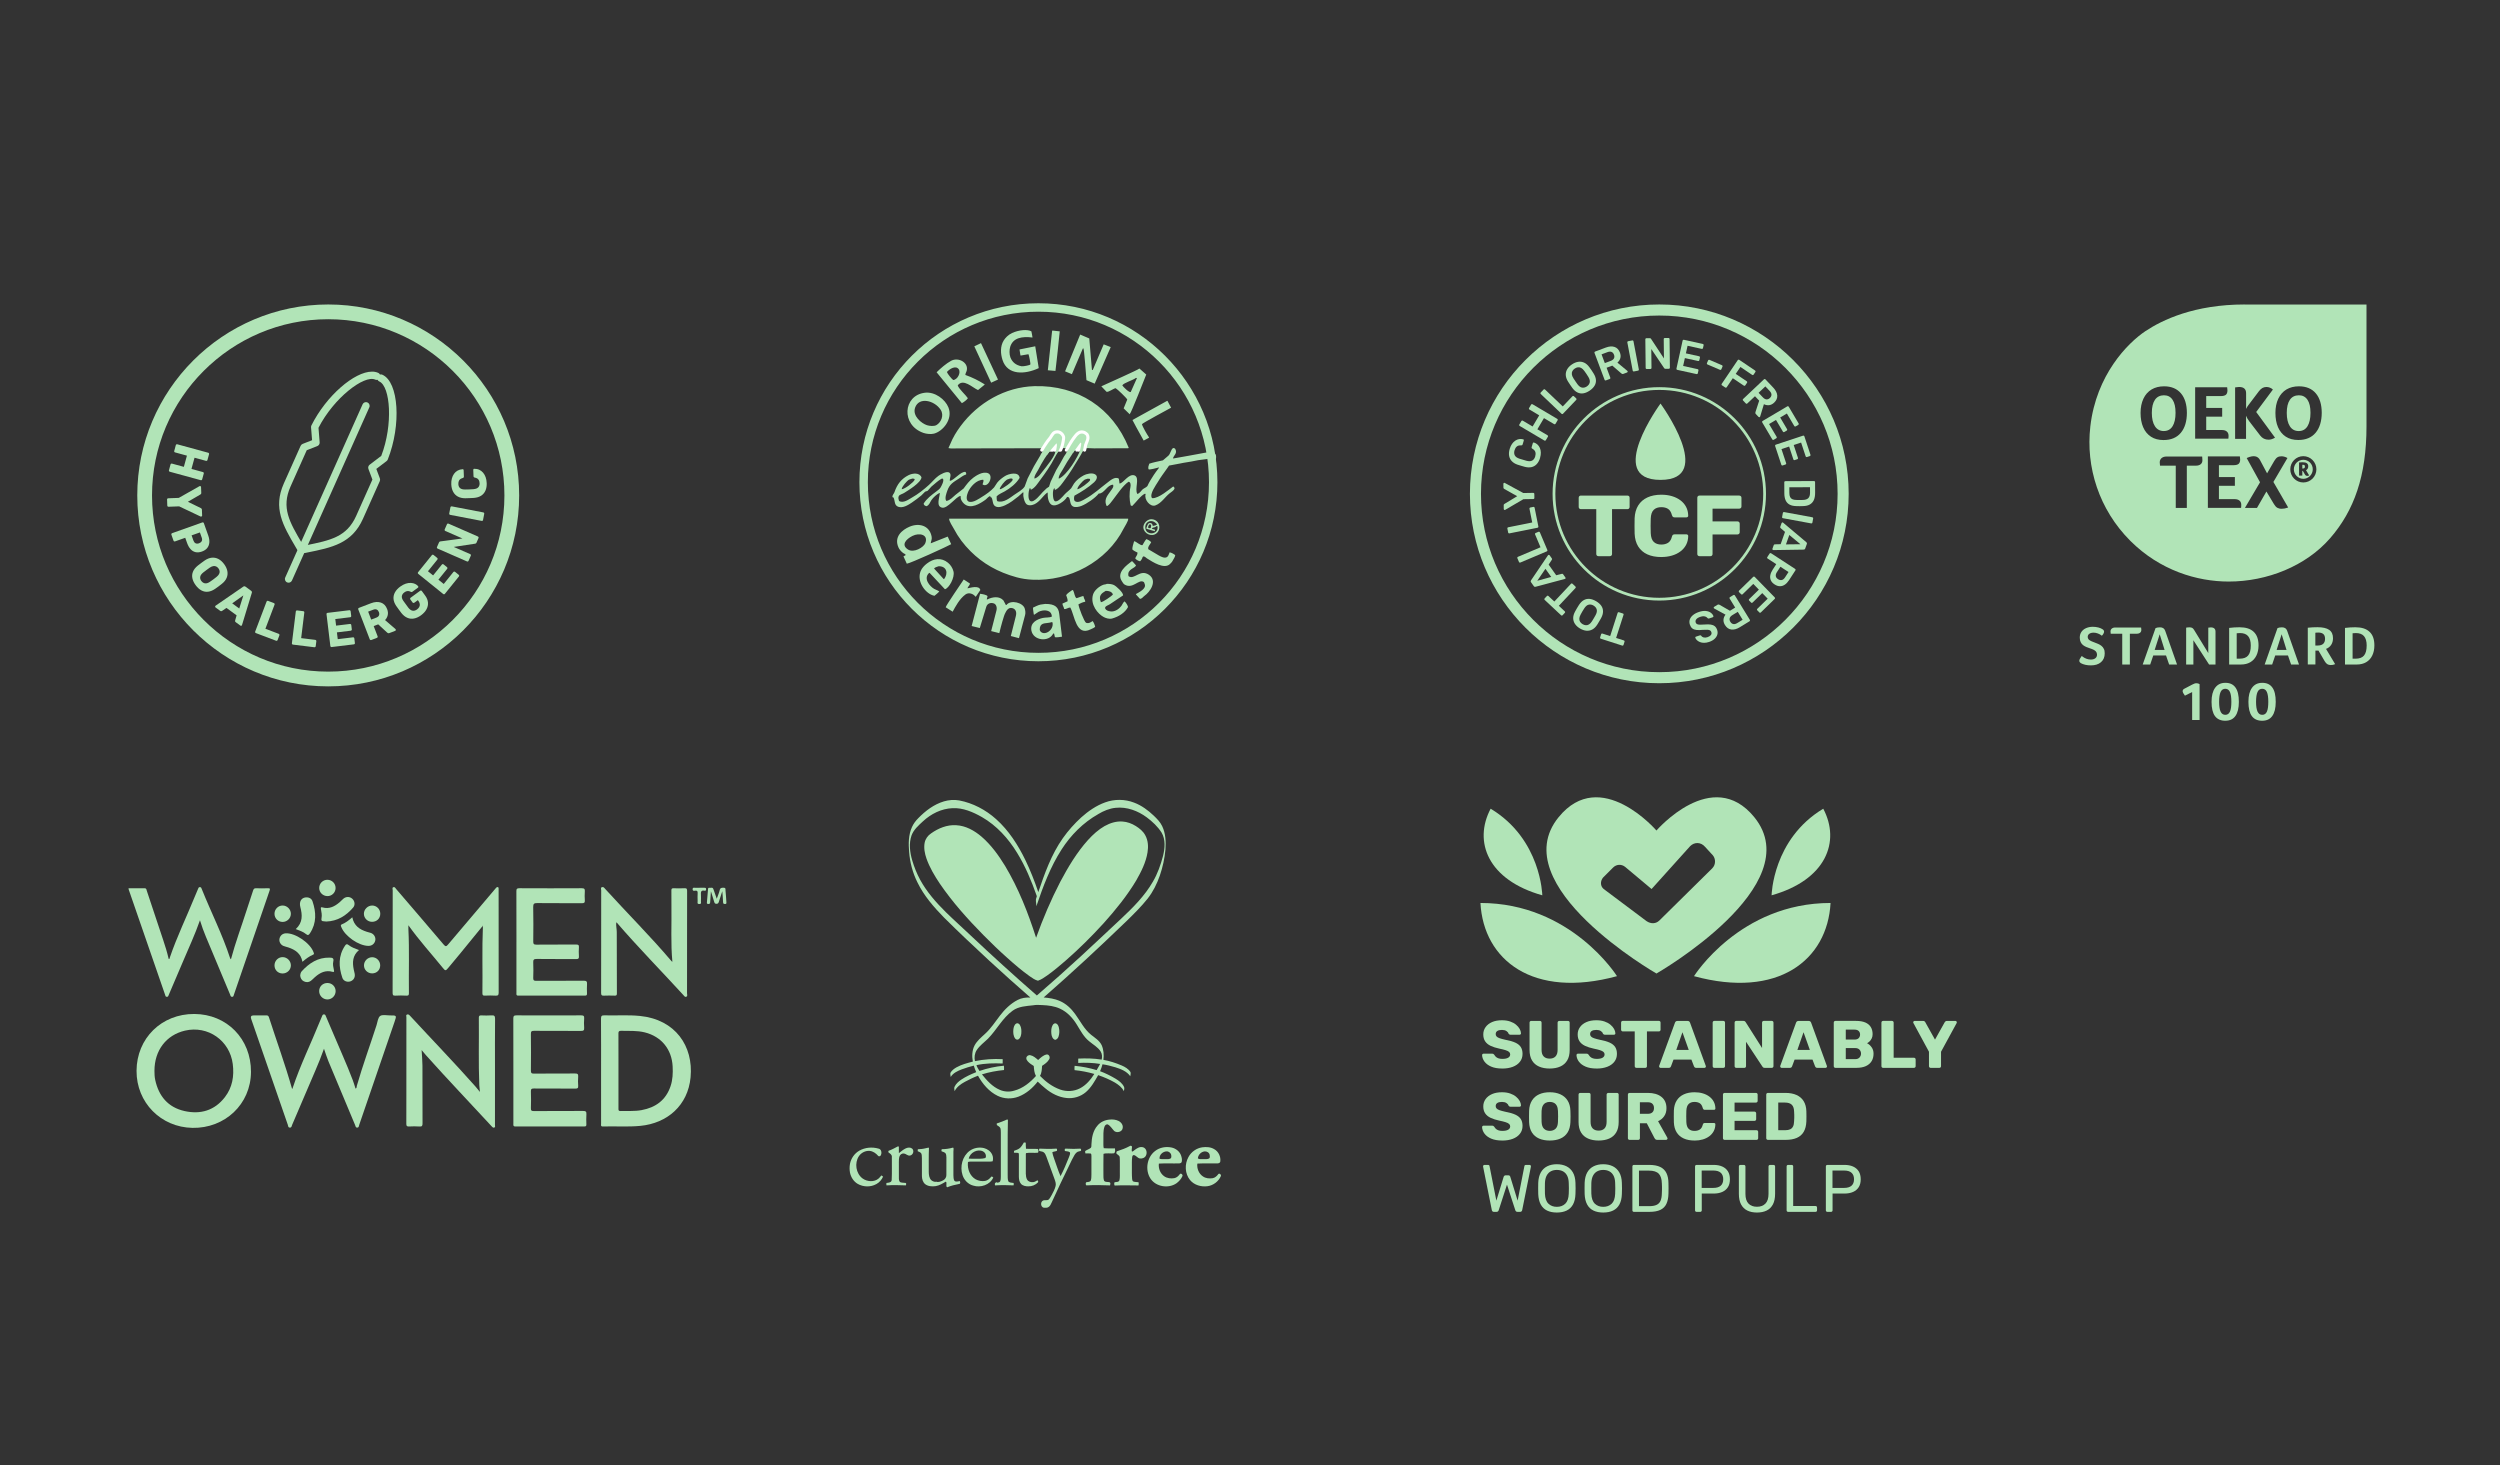 <svg viewBox="0 0 2066 1211" height="1211" width="2066" xmlns="http://www.w3.org/2000/svg" id="mobile-diapers">
  <rect x="0" y="0" width="2066" height="1211" fill="#333333" stroke="none"/>
  <defs>
    <style>
      .cls-1, .cls-2, .cls-3, .cls-4 {
        stroke-width: 0px;
      }

      .cls-1, .cls-3, .cls-5 {
        fill-rule: evenodd;
      }

      .cls-1, .cls-4, .cls-5 {
        fill: #b1e4b7;
      }

      .cls-2, .cls-3 {
        fill: #fff;
      }

      .cls-5 {
        stroke: #b1e4b7;
        stroke-miterlimit: 10;
        stroke-width: 2px;
      }
    </style>
  </defs>
  <g>
    <path d="M858.15,251.62c40.57,0,77.31,16.45,103.89,43.03,26.58,26.58,43.03,63.32,43.03,103.89,0,40.57-16.45,77.31-43.03,103.89-26.58,26.59-63.33,43.03-103.89,43.03-40.58,0-77.31-16.45-103.9-43.03-26.58-26.58-43.03-63.33-43.03-103.89,0-40.57,16.45-77.31,43.03-103.89,26.59-26.58,63.32-43.03,103.9-43.03h0ZM958.53,298.17c-25.69-25.69-61.18-41.58-100.38-41.58-39.2,0-74.69,15.89-100.38,41.58-25.69,25.69-41.58,61.18-41.58,100.38,0,39.2,15.89,74.69,41.58,100.38,25.69,25.68,61.18,41.58,100.38,41.58,39.2,0,74.69-15.89,100.38-41.58,25.69-25.69,41.58-61.18,41.58-100.38,0-39.2-15.89-74.69-41.58-100.38Z" class="cls-5"></path>
    <path d="M869.14,514.12c-4.01,1.4-8.64-.14-9.72,4.31-.24.98-.3,2.32.22,3.09,3.07,4.47,11.52-.54,10.16-7.18-.22-.07-.44-.15-.66-.22h0ZM863.83,499.09c8.41-.07,10.89,2.99,11.52,8.17l2.29,18.89c-1.84.24-4.14.74-5.85.44-.22-1-.44-1.99-.67-2.98-.11-.04-.22-.07-.33-.11-.15.03-.29.07-.44.11-3.53,7.26-16.51,5.89-18.01-2.54-1.17-6.6,4.79-9.34,9.39-10.39,2.34-.53,5.48-.13,7.51-1.11-.1-5.71-6.61-6.08-10.94-3.98-1.22.81-2.43,1.62-3.65,2.43-.11-.07-.22-.15-.33-.22-.18-1.81-.64-3.52-.66-5.63,1.86-.88,3.98-2.03,6.19-2.54,1.33-.19,2.65-.37,3.97-.55h0ZM809.92,490.7c1.63.15,5.46.82,6.19,1.99-.22.89-.44,1.77-.66,2.65.19,0,.37,0,.56,0,4.19-2.11,9.87-2.93,13.25.89.67,1.25,1.33,2.51,1.99,3.76.15,0,.3,0,.44,0,3.64-4.73,13.73-1.9,15.14,2.87.51,1.73.78,3.61.31,5.39l-5.06,19.13-6.74-1.77,4.09-16.24c.95-3.4.05-6.1-2.87-6.84-3.35-.85-4.97,2.34-5.86,4.2-.97,1.44-3.67,11.31-4.86,16.46-.03,0-.07,0-.11,0-2.21-.55-4.42-1.11-6.63-1.65,1.37-5.62,2.85-11.2,4.31-16.8.78-2.69-.15-5.41-2.1-6.08-2.78-.95-5.44.1-6.26,2.82l-5.34,17.51-6.74-1.65,6.96-26.63h0ZM913.77,488.27c-3.38,2.01-6.24,3.88-3.98,9.39,1.82-.09,8.63-4.94,9.83-6.19-.03-.22-.07-.44-.11-.66-.82-1.77-3.06-2.59-5.74-2.54h0ZM886.15,487.6c.53.08.54.09.77.44.94,1.8,1.11,5.08,2.65,6.3.92-.13,5.3-1.99,5.74-1.77.19.63.37,1.26.55,1.88.29.87.91,1.43,1,2.65-.07.07-.15.15-.22.22-1.82.27-3.95,1.3-5.41,2.1.12,2.4,4.87,14.65,6.3,15.24,2.29.96,4.28-.75,5.41-1.43.89,1.06,1.82,3.25,2.1,4.75-1.07,1.08-2.28,1.35-3.75,2.1-12.12,6.18-13.19-11.66-16.8-18.01-2.11.05-3.38,1.58-5.08,1.22-.18-1.58-1.26-2.64-1.43-4.42.11-.07.22-.15.33-.22,1.33-.59,2.65-1.18,3.98-1.77.04-2.18-.68-3.24-1.22-5.08.62-1.2,3.86-3.4,5.08-4.2h0ZM914.65,482.52c2.3-.04,4.08.15,5.75.88,1.98.87,7.92,6.28,7.73,8.62-3.47,2.49-7.28,4.7-10.72,7.18-1.21.87-3.33,1.36-4.09,2.65,0,.37,0,.73,0,1.11.85,1.44,2.36,2.07,4.42,2.32,3.85.46,7.31-2.32,8.95-4.53.91-1.24,1.37-2.79,2.54-3.76.08.04.15.08.22.12.92.67,2.59,3.23,2.76,4.53-2.44,4.64-7.62,7.94-13.15,9.5-2.52.71-5.59-.49-6.96-1.21-4.74-2.52-11.32-10.15-8.83-18.56,1.04-3.52,5.05-6.81,8.4-8.07,1.05-.4,2.12-.24,2.98-.77h0ZM796.44,478.88c-1.28,1.94-15.13,22.14-14.91,22.98l5.75,3.65c2.27-4.14,5.62-10.63,10.6-14.25,2.83-2.06,6.68-.4,8.17,1.76.15,0,.3,0,.44,0,1.22-1.8,2.44-3.61,3.65-5.41-.89-4.2-8.34-1.83-10.49-1.43-.04-.04-.08-.08-.12-.12.37-1.25,2.2-2.75,1.99-3.86l-5.08-3.31h0ZM775.67,467.94c-1.51.66-2.8.7-3.76,1.87l7.96,8.74c.11,0,.22,0,.34,0,3.38-4.39,2.54-10.69-4.53-10.61h0ZM935.2,463.85c-3.93,3.19-13.06,9.26-7.95,16.68.66.95,1.12,1.94,2.1,2.54,6.74,4.12,11.61-4.69,15.69-2.21.61.37.57.96.89,1.66,1.8,4.03-4.85,7-7.18,8.4,0,.11,0,.22,0,.33,1.1,1.21,2.21,2.43,3.31,3.65,1.87-.17,2.47-1.62,3.65-2.43,4.55-3.12,11.18-12.41,3.76-17.46-7.41-5.04-12.15,4.63-16.9,1.11-1.36-6.01,5.62-6.29,6.19-8.95-.96-1.06-1.92-2.14-2.87-3.2-.22-.04-.45-.08-.67-.11h0ZM783.44,465.07c2.24,1.85,3.79,4.37,4.5,7.07,1.34,5.11-3.77,14.1-7.07,14.8l-12.59-13.48h-.44c-5.09,4.7.57,11.06,4.08,13.15,1.21.72,2.25.88,4.31,2.1-1.09,1.44-2.64,2.45-3.97,3.65-7.11-1.21-15.12-11.74-11.38-20.55.98-2.31,2.91-4.43,5.13-6.12,5.42-4.16,11.85-5.25,17.44-.62h0ZM947.35,445.52c1.15.39,3.45,1.57,3.97,2.65-.66,1.45-3.17,3.9-2.32,5.75l8.55,5.05c1.23.72,2.44,1.32,3.57,1.63,1.26.34,2.41.34,3.35-.27,1.24-.81,1.43-2.46,2.1-3.87.04,0,.07,0,.11,0,1.71.39,3.34,1.33,4.53,2.32-.2,1.67-1.17,2.75-1.77,3.98-.79,1.61-1.46,2.3-2.65,3.42-4.7,4.43-14.09-1.64-19-4.75-.89-.56-1.52-1.52-2.87-1.66-.22.18-.44.37-.66.55-.27,1.27-1.24,2.78-2.1,3.53-1.15-.15-3.73-1.45-3.98-2.54.63-1.69,1.84-2.42,1.88-4.64-1.41-.68-3.31-1.53-4.31-2.65-.02-2.38.91-4.53,1.44-6.63.07-.04.15-.08.22-.12,1.79.4,5.23,3.81,6.74,3.21,1-1.61,1.94-3.6,3.21-4.97h0ZM753.94,442.94c-5.13,2.61-9.57,7.35-3.56,11.19,4.81,3.07,12.9-1.82,14.25-5.19,2.9-7.21-4.87-8.96-10.69-6h0ZM769.93,443.64c-1.61-9.35-10.34-11.73-18.23-8.4-6.16,2.61-13.19,8.35-9.17,17.24.81,1.79,2.44,3.53,3.98,4.64.57.41,1.35.54,1.77,1.11.03.18.07.37.11.55-.59.33-1.18.67-1.77,1l2.76,6.07c3.2-.4,33.78-14.43,36.68-16.13l-2.87-6.29-13.92,5.52s-.07-.08-.11-.11c.2-1.65,1.14-3.09.77-5.19h0ZM949.67,433.59c-.5.69-.84,1.38-.89,2.54.07,0,.15,0,.22,0,.55.35,1.57.56,1.99.11.11-.63.22-1.25.33-1.88-.06-1.33-1.34-1.11-1.65-.77h0ZM946.52,434.73c.48-3.3,3.8-4.92,6.72-3.71,1.09.45,1.75,1.21,2.73,2.01,0,.22,0,.44,0,.66-.97.38-2.06.85-3.32.89-.21-.78-.29-1.33-.68-1.75-.5-.55-1.52-.71-2.22-.52-1.45.39-1.65,2.43-2.4,4.04.03.22.07.44.11.66l6.85,1.99.22-1.22c-.77-.26-1.54-.51-2.31-.77-.07-.11-.15-.22-.22-.33.03-.11.07-.22.11-.33,1.3-.62,2.84-.42,3.75-1.66.15,0,.3,0,.44,0,.07.11.15.22.22.34,1,4.57-4.41,7.32-8.17,4.75-1.5-1.02-2.1-3.13-1.82-5.04h0ZM951.82,429.08c7.5.59,8.31,10.38,2.16,12.69-4.59,1.72-10.08-2.57-8.95-7.3.7-2.93,3.79-5.63,6.79-5.39h0ZM784.4,428.61c49.3,0,98.62,0,147.92,0,0,.07,0,.14,0,.22.38,1.32-3.01,6.58-3.65,7.85-13.84,27.55-45.1,43.9-75.59,42.38-4.41-.22-8.73-.85-12.79-1.95-15.86-4.31-28.16-11.5-38.22-21.54-5.55-5.54-10.08-11.47-13.92-18.78-.84-1.6-4.05-6.28-3.76-8.17h0ZM898.85,395.58c-.81.26-1.62.52-2.43.77-1.43.78-6.43,6.16-6.07,7.96h.11c2.45-.41,9.12-5.52,10.38-7.41.01-.58-.05-.88-.22-1.21-.59-.04-1.18-.08-1.77-.11h0ZM834.67,395.47c-.85.3-1.7.59-2.54.88-1.69,1-5.5,5.6-5.97,7.74.11.07.22.14.33.22,1.98-.26,10.77-6.36,10.38-8.06-.14-.26-.3-.52-.44-.77-.59,0-1.18,0-1.77,0h0ZM754.02,395.47c-.92.3-1.84.59-2.76.88-1.6.84-5.85,5.67-6.07,7.74.04.07.07.14.11.22,2.82-.42,9.45-5.54,10.61-7.85-.07-.21-.15-.44-.22-.66-.55-.18-.82-.33-1.66-.33h0ZM889.68,370.4c-1.65,1.45-2.61,3.44-3.87,5.3-2.73,4.04-5.33,8.17-7.73,12.59-1.1,2.05-3.17,4.25-3.2,7.19.11,0,.21,0,.33,0,6.46-2.88,15.5-17.36,18.01-24.75-.07-.12-.15-.22-.22-.33-1.1,0-2.21,0-3.31,0h0ZM869.58,370.4c-4.59,5.16-8.55,11.86-11.82,18.23-.88,1.71-3.3,4.56-2.87,6.85h.11c3.06-1.02,4.53-3.23,6.3-5.52,3.42-4.46,11.02-13.01,11.82-19.34-.07-.07-.15-.14-.22-.22-1.1,0-2.21,0-3.32,0h0ZM875.87,370.28c2.58.04,5.15.08,7.73.11.04.11.07.22.11.33-1.47,2.17-2.94,4.35-4.42,6.52-2.04,3.77-4.12,7.59-6.4,11.16-1.55,3.23-3.1,6.48-4.64,9.72-.44,1.36-.89,2.72-1.33,4.09-.66.44-1.32.88-1.99,1.33-1.11,1.06-2.21,2.13-3.31,3.2-1.53,1.56-7.02,8.91-10.05,7.4-2.51-1.18-1.65-8.09-.77-10.49.22-.07.44-.15.66-.22.15.44.3.89.44,1.33,3.35-1.44,5.56-5.17,7.63-7.95,4.41-5.93,8.64-11.89,12.15-18.78,1.17-2.3,2.79-4.48,3.54-7.29.22-.15.44-.29.66-.44h0ZM964.48,331.29c.11,0,.22,0,.33,0l2.98,5.63c-2.66,1.5-23.16,12.46-24.08,13.59.33,1.97,4.6,9.25,5.85,10.94-.03.11-.07.22-.11.33-1.44.77-2.87,1.54-4.31,2.32-2.1-3.79-4.2-7.59-6.3-11.38l-2.98-5.63c9.53-5.26,19.07-10.53,28.61-15.8h0ZM756.23,336.92c-2.4,6.9,5.42,13.06,9.83,14.47,2.2.7,5.82,1.04,7.84-.11,3.69-2.1,6.55-7.97,3.42-12.71-5-7.58-17.86-10.95-21.1-1.66h0ZM764.3,324.55c8.37-1.02,16.78,5.5,19.44,12.04,4.03,9.89-4.71,19.93-11.93,21.77-2.65.67-6.34.18-8.51-.55-18.91-6.42-17.06-31.06,1-33.25h0ZM938.74,312.29c-2.17,1.87-10.18,4.08-11.27,6.18.66,1.17,5.61,6.12,6.96,5.52,1.69-3.79,3.39-7.59,5.08-11.38-.04-.07-.07-.15-.11-.22-.22-.04-.44-.08-.66-.11h0ZM941.61,304.55c-1.05,1.11-26.07,12.19-31.48,14.69l4.31,4.53c1.63.49,5.54-2.62,7.52-2.98,1.51.86,8.91,7.94,9.61,9.39-1,2.43-1.99,4.86-2.98,7.29,1.58,1.55,3.17,3.09,4.75,4.64.08.07.15.15.22.23,1.32-1.14,12.36-29.49,13.7-32.81l-5.63-4.97h0ZM782.53,307.42c.51,1.6,3.9,5.66,5.19,6.63,3.58-.25,6.65-6.18,4.51-9.02-2.54-3.35-7.72-.01-9.69,2.39h0ZM798.98,305.99c-.28,1.36-1.24,2.67-1.22,3.87,6.08,2.14,10.88,4.62,15.91,7.73,0,.11,0,.22,0,.33-1.81,1.47-3.61,2.95-5.42,4.42-4.62-1.95-12.2-9.92-16.79-3.87.87,2.9,6.52,7.8,8.4,10.61-.95,1.48-3.39,3.26-4.97,4.08l-20.88-25.52c3.18-3.15,8.03-7.37,12.04-9.5,5.97-3.18,14.27,1.41,12.92,7.85h0ZM810.7,283.56c-1.84.89-3.68,1.77-5.53,2.65l13.92,30.05c1.76-.81,3.54-1.62,5.3-2.43.11-.07.22-.15.33-.22l-14.03-30.05h0ZM892.67,276.49l7.51,3.21c.73,8.65,1.47,17.31,2.2,25.96.22.04.44.07.67.11l9.05-21.21,5.81,2.27-13.27,30.22-6.79-2.88c-.23-2.49-1.87-25.59-2.54-26.29-.14.03-.29.07-.44.11-3.03,7.07-6.05,14.14-9.06,21.21l-5.63-2.32,12.48-30.38h0ZM852.34,273.84c.35,1.2.64,3.6.93,5.08-8.88-1.08-16.01.26-18.38,7.51-.82,2.51-.87,6.45.11,8.95,1.54,3.93,4.53,6.43,9.17,7.29,1.48.27,6.92-.85,7.29-1.44.36-.56-1.16-8.02-1.55-8.51-2.14.37-4.27.74-6.41,1.11-.07-.07-.14-.15-.22-.22-.26-1.58-.51-3.16-.77-4.75.08-.03.15-.07.22-.11l12.79-2.58,2.9,18.05c-11.38,5.33-25.81,6.06-29.94-6.74-1.67-5.18-2-11.33,1-16.13,1.33-2.14,3.65-4.63,6.9-6.14,5.49-2.56,12.77-3.25,15.97-1.38h0ZM869.8,273.18c1.99.21,3.98.44,5.97.66-1.03,10.95-2.28,21.78-3.54,32.7l-6.3-.55,3.54-32.59c.11-.07.22-.14.33-.21h0ZM818.43,409.94c-1.59.23-2.92,2.27-4.09,3.1-4.12,2.91-12.37,8.47-17.9,2.99-.96-.96-2.09-2.46-2.43-3.98-.18-.8.03-1.65-.22-2.21-.03,0-.07,0-.11,0-3.71.69-10.59,10.53-15.02,9.72-5.41-.99-2.17-8.25-1.99-12.15-.11,0-.22,0-.33,0-2.29,1.09-5.11,3.72-6.52,5.75-1.38,1.99-1.74,4.24-4.2,5.19-1.14-.41-2.21-.75-2.32-2.21,2.52-4.07,6.64-7.12,10.39-9.94,1.27-.95,2.84-2.04,3.64-3.42.76-1.3,2.98-5.39,1.99-6.96-.25-.31-.42-.32-.99-.33-3.21,1.75-5.82,4.4-8.61,6.63-1.07,1.18-2.13,2.36-3.21,3.54-.66.22-1.32.44-1.99.66-1.03,1.03-2.06,2.06-3.09,3.09-2.61,2.09-5.08,4.08-7.96,5.97-2.44,1.6-7.92,5.46-12.04,2.98-2.45-1.48-1.71-4.7-3.09-7.29-.55-.04-.61-.07-.89-.33.01-1.9,1.25-2.56,1.77-4.08,2.21-6.57,5.74-10.97,11.49-13.92,3.62-1.86,9.3-2.27,10.82,1.77-.51,4.49-10.9,10.68-14.47,12.93-1.2.75-3.65,1.29-4.31,2.54-.69,1.29-.12,2.98.22,4.09,3.66,2,8.01-1.36,10.49-2.77,5.24-2.95,9.92-6.69,14.25-10.6,2.64-2.37,4.82-5.28,7.74-7.4,1.48-1.08,6.9-4.39,9.17-2.65,1.95,1.49-.02,4.96.33,6.74h.12c3.4-.53,8.97-7.99,12.81-7.4.33.61.61.82.66,1.76-.11.15-.22.3-.33.44-2.1.61-4.04,2.21-5.75,3.32-4.54,2.93-7.66,4.43-9.61,10.05-.6,1.74-2.28,5.99-1,8.18.15.07.3.14.45.22,2.96-.6,5.29-3.27,7.29-4.97,2.25-1.77,4.49-3.54,6.74-5.3,2.48-3.4,4.72-6.42,8.07-8.95,2-1.51,7.84-5.49,12.15-3.65,4.86,2.09.1,12.49-4.53,9.28.14-1.33,1.16-2.53.55-3.87-5.76-.1-10.88,6.1-12.59,10.17-1.07,2.54-2.28,7.35,1.21,8.06,3.38.68,7.99-2.7,9.94-3.87,3.63-2.17,7.63-4.98,10.39-8.06.84-1.29,1.69-2.58,2.54-3.87,1.67-2.17,4.16-4.05,6.51-5.53,2.99-1.87,11.44-4.04,12.04,1.55-2.85,4.68-7.62,8.48-12.37,11.16-2.13,1.21-5.03,2.32-6.63,4.09-.05,1.62,0,3.04.55,3.98,5.13,1.8,10.58-2.86,13.92-5.19,2.79-1.96,6.93-4.07,8.73-6.96.81-2.21,1.62-4.42,2.43-6.63,1.73-3.35,3.46-6.7,5.19-10.05,1.8-3.06,3.61-6.12,5.41-9.17,1.21-1.8,2.43-3.61,3.64-5.41-.04-.12-.07-.22-.11-.33-18.08.04-36.17.07-54.24.11-5.78,0-11.56,0-17.34,0-2.56,0-5.76.35-7.96-.22v-.11c.48-1.07.96-2.14,1.44-3.21,2.27-5.62,5.18-10.3,8.5-14.8,14.34-19.38,36.85-32.39,61.12-33.08,35.53-.97,64.55,17.91,77.86,50.87-.18.28-.14.27-.44.44-9.35.04-18.71.07-28.06.11-2.57,0-7.37-.61-8.95.33-.66,2.88-2.36,5.55-3.76,7.84-3.83,6.31-7.41,12.3-11.71,18.01-2.15,2.86-4.31,6.4-7.62,8.06-.18-.04-.37-.07-.55-.11-.04-.36-.07-.73-.11-1.1-.15,0-.3,0-.44,0-1.55,1.56-1.19,9.43.44,10.49,2.34,1.63,6.95-4.06,8.06-5.3,1.7-1.91,3.97-3.4,5.64-5.3.77-1.29,1.54-2.58,2.32-3.87,1.88-2.72,4.99-5.12,7.96-6.74,2.08-1.14,6.77-2.4,9.39-.89,2.9,1.67,1.1,4.92-.66,6.52-4.84,4.38-10.39,7.89-16.35,11.16-.45,1.52-.72,4.05.77,4.75,2.57,1.46,6.55-1.21,8.17-2.1,6.94-3.8,12.13-8.8,18.23-13.37,2.07-1.55,6.28-5.54,9.5-3.32.3,1.01.32,2.56.55,3.87.08.03.15.07.22.11,3.32-.56,7.46-8.55,12.37-6.63,4.35,2.03-.23,11.02,2.1,15.13.11.04.22.08.33.11,1.72-.67,2.67-2.33,3.87-3.54,1.1-1.11,3.26-1.75,4.2-2.98,1.42-3.31,3.29-6.01,5.19-9.06,1.24-1.93,2.08-2.93,4.42-6.08-.07-.07-.15-.15-.22-.22-1.26.39-7.93,2.14-8.4,1.55-.71-1.48.1-3.39.54-4.66,3.39-1.1,7.71-1.99,11.27-2.75,1.51-1.29,3.02-2.58,4.53-3.87,1.76-1.59,1.94-4.92,3.86-6.3,1.13-.02,1.66.35,1.99,1.11,1.69,3.27-1.64,5.13-1.99,7.29.04.07.07.15.11.22.04,0,.07,0,.11,0,1.84-.35,22.33-3.89,27.53-4.99.35-.07,1.77-.09,1.64-.83-.13-.78.39-1.02,1.11-1.02,1.26-.02,2.15.88,3.7,2.42.75.75,1.2,1.31,1.33,2.4.1.87.06,1.34-.19,2.72-.48,1.28-2.87.34-5.74-.47-.04,0-.08,0-.11,0-.73.11-1.47.22-2.21.33-3.17.49-5.57.58-8.95,1.33-4.41.98-8.72,1.4-12.81,2.32-2.95.55-5.89,1.11-8.84,1.66-.48.7-.95,1.4-1.44,2.1-2.66,3.78-5.43,7.38-7.84,11.49-1.29,2.2-6.89,9.74-4.97,13.03.18.11.37.22.55.34,5.33.08,13.48-7.02,17.01-9.61.15,0,.3,0,.44,0,.38.47,1.07,1.08.66,1.99-.67,1.42-2.77,2.68-3.98,3.64-3.86,3.07-6.72,8.1-11.71,9.94-4.36,1.61-9.53-4.97-8.06-9.28-.17-.24-.2-.27-.45-.44-3.46,1.34-7.8,7.56-10.6,10.16-.85-.02-.87-.21-1.32-.55-1.08-4.31-1.26-10.21-.22-14.8.46-2.08.19-4.49-1.55-4.64-4.63,3.12-9.51,10.58-13.03,15.13-1.33,1.72-2.63,3.61-4.42,4.86-.26-.04-.51-.07-.77-.11-.03-.11-.07-.22-.11-.33-2.26-5.53,1.69-9.02,3.65-12.04.78-1.21,2.83-3.3,1.88-5.08-4.95.08-7.28,7.59-11.82,7.3-2.76,3.62-9.81,8.5-14.36,10.27-1.75.68-5.1,1.51-7.07.33-2.43-1.45-1.88-4.87-3.09-7.29-.41-.18-.81-.37-1.21-.55-.18.07-.37.14-.55.22-1.18,2.64-8.77,8.6-12.7,6.3-2.55-1.5-3.36-6.08-3.21-9.94-.11-.04-.22-.08-.33-.12-3.79,2.85-6.09,7.47-10.6,9.61-2.23,1.06-5.49,1.49-7.07-.55-1.17-1.51-1.72-3.82-2.09-6.07-.2-1.16.25-2.43-.12-3.31-.04,0-.07,0-.11,0-1.33,1.18-2.65,2.36-3.98,3.54-3.45,2.68-6.7,5.36-10.94,7.29-2.02.92-5.81,2.4-8.29.66-2.19-1.55-1.54-4.59-2.87-7.07-.33-.15-.66-.3-.99-.44,0-.26,0-.52,0-.78Z" class="cls-1"></path>
    <g>
      <path d="M891.98,369.06l-2.06,2.89,2.06-2.89h0ZM881.23,371.95l1.25-2.15c1.93-3.34,3.84-6.62,6.25-9.52l.02-.02.04-.05.03-.03c1.29-1.55,3.58-4.22,7.3-2.74l.19.09c.28.15.72.43,1.09.7l.08.07c.34.25.66.53.84.76l.1.15c1.34,2.34.32,4.68-.57,6.72-.26.6-.51,1.17-.65,1.68v.02c-.15.91-.47,2.7-.92,4.31h-15.04ZM891.29,371.95c.24-.84.5-1.9.69-2.89l-.69,2.89h0ZM896.21,357.49l.09.05-.09-.05h0ZM860.93,371.95c2.17-3.55,4.59-7.31,7.09-10.2l.63-1.01c.58-.95.87-1.44,1.87-2.63l.11-.11.02-.02c.58-.56,1.71-1.03,2.91-1.05.97-.02,2.05.22,2.98.89l.06.04c.51.38,1.06.9,1.48,1.51l.04.06c.37.54.67,1.16.81,1.83.08.39-.07,2.14-.5,4.25-.28,1.38-.67,2.98-1.19,4.52-.22.65-.5,1.31-.8,1.93h-1.4c.39-.75.75-1.55,1.01-2.33,1.24-3.7,1.74-7.65,1.65-8.12-.23-1.11-1.11-2.11-1.9-2.68-1.58-1.13-3.77-.6-4.34.09-1.27,1.52-1.33,1.81-2.45,3.58-2.31,2.65-4.57,6.11-6.63,9.45h-1.46ZM872.83,371.95c.77-3.04.78-6.23-.03-5.35-.64.69-1.69,1.91-2.8,3.26l-1.71,2.09h1.6c.74-.92,1.5-1.83,2.17-2.62-.1.82-.27,1.74-.52,2.62h1.29Z" class="cls-3"></path>
      <path d="M891.29,373.28c-.12,0-.24-.02-.36-.06-.12-.02-.23-.07-.34-.13-.43.24-1.02.25-1.45-.06-.6-.43-.73-1.26-.31-1.84l2.06-2.87c.04-.06.08-.12.13-.18.14-.13.3-.24.47-.31h.01c.14-.06.31-.1.48-.1.12.02.37.04.54.12.13.06.26.14.37.24.14.14.25.31.32.49.07.17.1.36.08.55,0,.07-.01.14-.02.2-.19,1.03-.47,2.1-.72,2.98-.15.59-.69.97-1.27.97ZM896.28,373.28c-.12,0-.23-.02-.35-.05-.7-.19-1.12-.92-.93-1.63.48-1.75.8-3.64.89-4.17.02-.13.06-.26.12-.38.06-.35.34-.99.63-1.66.98-2.26,1.57-3.87.62-5.52-.06-.08-.29-.3-.56-.49-.41-.31-.78-.54-1.02-.68h-.01c-2.71-1.08-4.36.56-5.84,2.34-2.44,2.92-4.35,6.23-6.19,9.42l-1.26,2.16c-.38.62-1.18.82-1.82.48-.62-.37-.84-1.18-.48-1.82l1.26-2.15c1.9-3.29,3.87-6.7,6.37-9.7,1.31-1.58,4.16-5.09,8.9-3.23.01.01.06.04.12.06.05.02.1.05.14.07l.07.05c.34.18.81.49,1.23.79.49.36.89.72,1.15,1.03.04.05.17.26.2.31,1.7,2.97.44,5.83-.48,7.94-.23.54-.45,1.04-.57,1.48-.07.48-.41,2.49-.92,4.36-.17.59-.69.98-1.28.98ZM876.45,373.28h-1.4c-.45,0-.87-.24-1.11-.61-.24.37-.66.61-1.11.61h-1.28c-.31,0-.6-.11-.84-.3-.23.19-.52.3-.83.3h-1.6c-.51,0-.98-.3-1.2-.77-.21-.45-.15-1,.17-1.4l1.71-2.09c1.14-1.37,2.21-2.62,2.87-3.32.66-.72,1.46-.66,1.93-.4,1.1.61,1.11,2.63.85,4.46.07-.18.14-.37.2-.55,1.17-3.52,1.61-7.07,1.59-7.57-.12-.6-.78-1.33-1.35-1.75-.98-.69-2.31-.36-2.58-.12-.85,1.02-1.09,1.41-1.6,2.26l-.73,1.16c-2.57,3-5,6.82-6.61,9.45-.24.39-.67.63-1.12.63h-1.47c-.48,0-.92-.26-1.15-.68-.24-.42-.23-.93.02-1.34,1.96-3.2,4.56-7.28,7.21-10.37l.51-.86c.57-.92.92-1.49,1.97-2.76,1.08-1.08,2.57-1.64,4.03-1.67.05,0,.11,0,.17,0,.97,0,2.33.22,3.61,1.15.74.53,1.38,1.17,1.85,1.85.54.79.9,1.59,1.06,2.36.15.84-.13,3.04-.5,4.81-.23,1.14-.62,2.88-1.22,4.68-.23.69-.54,1.4-.86,2.08-.22.47-.68.77-1.2.77Z" class="cls-2"></path>
    </g>
    <path d="M891.75,367.28c-.15.14-4.42,6.15-5.01,6.97l-5.68.39c2.9-4.69,5.29-9.56,8.62-13.57,1.07-1.28,3.01-3.65,5.97-2.48.37.19,1.4.89,1.67,1.23,1.42,2.48-.78,5.38-1.34,7.46-.65,2.45-.44,4.04-1.67,6.44l-2.35.11c.77-1.79,3.17-11.63-.22-6.55h0ZM865.42,375.72l-5.56.42c2.66-4.4,5.87-9.84,9.17-13.64,1.12-1.77,1.18-2.07,2.45-3.58.58-.69,2.77-1.22,4.34-.09.79.57,1.67,1.56,1.9,2.68.1.48-.41,4.42-1.65,8.12-.77,2.32-2.48,4.8-2.82,5.58l-1.75.3.6-1.33c1.45-3.39,1.73-8.67.7-7.57-1.66,1.79-6.01,7.09-7.38,9.12Z" class="cls-1"></path>
  </g>
  <g id="QN8H4M">
    <g>
      <path d="M267.74,866.67c-2.18,6.24-4.61,12.2-7.16,18.12-6.43,14.91-12.75,29.86-19.16,44.78-.38.88-.35,2.32-1.88,2.29-1.56-.03-1.4-1.48-1.71-2.38-10.11-29.14-20.18-58.3-30.26-87.46q-1-2.88,2-2.89c3.43,0,6.86.03,10.29-.02,1.18-.01,1.93.14,2.38,1.52,6.34,19.72,13.48,39.18,19.12,59.2.27.03.38-.36.47-.63,6.34-19.1,15.27-37.15,22.77-55.78.5-1.25,1.03-2.49,1.56-3.72.31-.74.56-1.5,1.66-1.42,1.09.08,1.21.9,1.52,1.63,1.83,4.29,3.7,8.56,5.49,12.87,5.54,13.33,11.65,26.43,16.73,39.96.85,2.26,1.51,4.59,2.26,6.9,1.14-.46.83-1.54,1.06-2.34,4.85-16.9,10.93-33.41,16.3-50.14.85-2.64,1.13-6.23,2.98-7.56,1.87-1.34,5.38-.45,8.16-.47,5.53-.03,5.55,0,3.77,5.18-9.73,28.42-19.48,56.83-29.23,85.25-.3.87-.2,2.13-1.5,2.28-1.54.17-1.55-1.24-1.93-2.16-7.36-17.53-14.73-35.07-22.02-52.63-1.37-3.3-2.4-6.74-3.68-10.39Z" class="cls-4"></path>
      <path d="M165.23,760.54c-4.1,11.8-9.05,22.33-13.57,33.04-4.01,9.51-8.08,18.99-12.15,28.47-.33.76-.43,1.84-1.72,1.74-1.1-.09-1.12-.98-1.37-1.73-10.03-28.99-20.05-57.98-30.07-86.97-.08-.24-.08-.52-.15-1.01,4.47,0,8.86.05,13.26-.02,1.62-.03,1.55,1.17,1.87,2.13,4.51,13.53,8.98,27.08,13.52,40.6,1.74,5.18,3.34,10.39,4.55,15.7,1.12.03.84-.87,1-1.35,5.9-17.26,13.88-33.67,20.73-50.54.81-2,1.64-3.99,2.51-5.95.31-.69.44-1.59,1.57-1.56,1.11.03,1.25.92,1.53,1.62,7.68,19.14,17.08,37.58,23.46,57.25.07.22.3.38.65.8,3.67-13.79,8.61-26.93,12.87-40.28,1.77-5.55,3.67-11.07,5.46-16.62.4-1.24.93-1.88,2.42-1.82,3.24.14,6.5.15,9.75,0,2.03-.09,1.91.59,1.37,2.15-9.83,28.58-19.6,57.19-29.4,85.78-.27.78-.27,1.87-1.58,1.82-1.25-.05-1.28-1.14-1.59-1.89-6.7-15.97-13.35-31.96-20.05-47.92-1.74-4.13-3.26-8.34-4.83-13.42Z" class="cls-4"></path>
      <path d="M112.84,884.95c.1-26.89,20.66-47.13,47.74-47,26.89.13,46.97,20.61,46.83,47.83-.13,26.96-21.78,46.77-48.34,46.29-26.02-.46-46.33-20.86-46.23-47.12ZM127.64,884.94c0,2.52.09,5.03.63,7.51,2.91,13.39,10.57,22.64,24.16,25.71,13.27,3,24.94-.42,33.45-11.51,6.16-8.03,7.74-17.34,6.48-27.31-2.44-19.38-20.49-32.08-39.51-27.62-15.54,3.65-25.2,16.37-25.21,33.22Z" class="cls-4"></path>
      <path d="M398.71,765.44c-6.3,7.72-12.59,15.45-18.91,23.16-3.14,3.83-6.32,7.64-9.51,11.43-1.95,2.33-2.33,2.33-4.29-.1-9.39-11.6-19.49-22.63-28.51-35.31,0,1.34-.04,2.19,0,3.02.88,17.65.18,35.31.44,52.96.02,1.53-.19,2.29-2.01,2.2-3.06-.16-6.15-.19-9.2,0-2.07.13-2.27-.74-2.26-2.47.08-9.91.04-19.82.04-29.73,0-18.29-.01-36.58.04-54.87,0-.86-.69-2.16.61-2.58,1.18-.38,1.67.85,2.28,1.57,13.09,15.26,26.2,30.5,39.19,45.83,1.57,1.85,2.22,1.72,3.69-.03,12.82-15.24,25.74-30.41,38.63-45.6.35-.41.71-.81,1.05-1.24.37-.47.85-.7,1.42-.57.68.16.65.77.66,1.31,0,.45,0,.9,0,1.35,0,28.11-.02,56.22.04,84.33,0,2.05-.4,2.86-2.62,2.7-2.87-.21-5.78-.13-8.66-.02-1.55.06-2.19-.2-2.16-2,.28-18.19-.38-36.39.4-54.59,0-.17-.08-.35-.13-.52.04-.21.15-.59.11-.61-.35-.15-.29.17-.33.35Z" class="cls-4"></path>
      <path d="M496.73,885.08c0-14.41.05-28.83-.06-43.24-.02-2.3.65-2.82,2.86-2.76,9.74.28,19.51-.48,29.23.49,29.43,2.92,44.35,24.99,41.94,50.68-2.18,23.23-19.18,38.03-41.59,40.17-10.27.98-20.57.19-30.84.5-2.07.06-1.53-1.29-1.53-2.33-.02-13.06-.01-26.12-.01-39.18,0-1.44,0-2.88,0-4.32ZM511.1,884.94c0,10.26,0,20.52,0,30.78,0,1.26-.27,2.51,1.79,2.44,5.76-.2,11.54.31,17.27-.75,11.71-2.16,20.14-8.29,24.01-19.85,1.77-5.28,1.98-10.76,1.7-16.26-.72-14.17-9.29-24.67-22.96-28.12-6.47-1.63-13.07-1.16-19.64-1.32-1.89-.05-2.21.63-2.2,2.3.07,10.26.03,20.52.03,30.78Z" class="cls-4"></path>
      <path d="M348.43,867.78c.25,4.58.66,8.66.68,12.74.08,15.95,0,31.9.07,47.85,0,1.94-.37,2.73-2.5,2.57-2.87-.21-5.78-.16-8.66-.01-1.77.09-2.26-.44-2.24-2.22.09-8.92.04-17.84.04-26.76,0-20.46,0-40.91.02-61.37,0-.73-.5-1.75.47-2.16,1.06-.46,1.82.24,2.54,1.02,17.98,19.49,36.42,38.55,54.02,58.39,1.12,1.26,2.15,2.61,3.74,4.54-.23-2.35-.46-3.96-.53-5.58-.76-18.56-.16-37.12-.38-55.68-.02-1.53.46-2.05,2.01-1.99,2.8.11,5.61.18,8.39-.02,2.29-.16,3.05.37,3.02,2.88-.15,13.16-.07,26.31-.07,39.47,0,16.04,0,32.08-.02,48.12,0,.75.42,1.76-.42,2.2-.96.5-1.66-.27-2.29-.96-18.08-19.64-36.57-38.91-54.35-58.83-1.11-1.25-2.16-2.56-3.53-4.2Z" class="cls-4"></path>
      <path d="M555.66,794.8c-1.45-15.22-.55-30.45-.78-45.65-.07-4.41.04-8.83-.04-13.25-.03-1.39.34-1.9,1.8-1.85,2.98.1,5.97.18,8.94-.02,2.07-.14,2.27.73,2.25,2.46-.08,10.36-.04,20.72-.04,31.09,0,17.75.01,35.5-.03,53.25,0,.96.66,2.33-.57,2.86-1.24.53-1.89-.75-2.59-1.52-18.24-19.97-37.26-39.23-54.91-59.75-.04-.05-.15-.04-.42-.09-.31,2.68.41,5.28.42,7.9.06,16.94.04,33.88.11,50.82,0,1.5-.53,1.79-1.87,1.75-2.98-.09-5.96-.13-8.94.01-1.77.09-2.24-.43-2.23-2.21.08-12.7.04-25.41.04-38.12,0-15.59-.01-31.18.03-46.77,0-.85-.68-2.11.63-2.57,1.26-.44,1.94.65,2.65,1.44,18.18,20.03,37.39,39.11,54.87,59.78.16.19.43.29.66.44Z" class="cls-4"></path>
      <path d="M424.25,884.99c0-14.41.05-28.83-.05-43.24-.02-2.18.62-2.67,2.72-2.66,17.78.08,35.57.09,53.35,0,2.11-.01,2.62.62,2.48,2.59-.17,2.51-.22,5.06,0,7.56.22,2.39-.73,2.74-2.87,2.72-12.82-.1-25.64,0-38.45-.09-2-.01-2.74.34-2.71,2.57.14,10.09.12,20.18.01,30.26-.02,1.97.4,2.55,2.48,2.53,11.28-.12,22.57,0,33.85-.1,2.02-.02,2.95.34,2.75,2.61-.22,2.5-.19,5.05,0,7.56.15,2-.64,2.33-2.44,2.32-11.37-.08-22.75.02-34.12-.09-2.04-.02-2.58.5-2.51,2.52.16,4.59.15,9.19,0,13.78-.06,1.92.52,2.36,2.39,2.35,13.54-.08,27.08,0,40.62-.1,2.2-.02,3.04.47,2.86,2.78-.21,2.78-.1,5.58-.03,8.37.03,1.29-.4,1.68-1.7,1.68-18.96-.04-37.91-.06-56.87.02-2.12,0-1.76-1.21-1.76-2.43,0-14.5,0-29,0-43.51Z" class="cls-4"></path>
      <path d="M426.79,778.14c0-13.87.05-27.75-.05-41.62-.01-2.04.5-2.5,2.52-2.49,17.15.09,34.3.1,51.45,0,2.23-.01,2.72.68,2.58,2.7-.17,2.42-.16,4.87,0,7.29.13,1.89-.47,2.41-2.38,2.4-12.28-.09-24.55.03-36.83-.11-2.61-.03-3.5.44-3.44,3.3.22,9.45.14,18.92.04,28.37-.02,2.04.42,2.71,2.61,2.68,10.92-.12,21.85,0,32.77-.1,1.9-.02,2.5.45,2.36,2.36-.18,2.42-.17,4.87,0,7.29.13,1.86-.38,2.41-2.33,2.39-10.83-.1-21.67.04-32.5-.12-2.47-.04-3.03.69-2.92,3,.19,4.23.15,8.47,0,12.7-.07,1.92.53,2.4,2.41,2.39,13.09-.08,26.18.02,39.27-.1,2.31-.02,2.94.67,2.77,2.87-.19,2.51-.1,5.04-.02,7.56.04,1.29-.18,1.91-1.72,1.9-18.33-.05-36.65-.06-54.98,0-1.96,0-1.62-1.1-1.62-2.24,0-14.14,0-28.29,0-42.43Z" class="cls-4"></path>
      <path d="M296.67,785.13c-5.37,4.52-5.56,10.18-4.32,16.19.24,1.14.56,2.27.77,3.41.54,2.95-.94,5.44-3.7,6.32-2.54.81-5.6-.33-6.49-2.96-3.11-9.13-3.5-18.12,2.2-26.59.89-1.32,1.57-1.62,2.94-.53,2.41,1.93,5.33,2.95,8.6,4.15Z" class="cls-4"></path>
      <path d="M248.09,806.33c.12-1.47.4-2.72,1.27-3.68,6.17-6.73,13.34-11.47,22.95-11.27,2.27.05,3.84.28,3.1,3.32-.57,2.36.13,4.82.58,7.2.2,1.05.13,1.6-1.14,1.23-5.77-1.67-10.36.67-14.54,4.33-1.15,1.01-2.17,2.17-3.39,3.09-1.82,1.38-3.86,1.37-5.86.4-1.98-.96-2.71-2.76-2.98-4.63Z" class="cls-4"></path>
      <path d="M269.58,761.55c-.55-.06-1.27-.2-1.98-.2-1.78-.01-2.28-.73-1.9-2.52.55-2.6-.08-5.2-.51-7.77-.2-1.19.1-1.52,1.21-1.2,5.71,1.63,10.2-.77,14.34-4.31,1.09-.94,2.04-2.06,3.15-2.96,2.22-1.8,5.15-1.72,7.19.1,2.1,1.88,2.65,5.13.76,7.32-5.8,6.73-12.87,11.23-22.26,11.55Z" class="cls-4"></path>
      <path d="M244.4,767.79c5.97-5.4,5.5-11.7,3.79-18.24-1.11-4.25.73-7.58,4.39-7.93,2.63-.25,4.85.78,5.67,3.21,3.07,9.04,3.49,17.95-2.07,26.38-.93,1.42-1.65,2.09-3.28.72-2.35-1.97-5.33-2.87-8.5-4.14Z" class="cls-4"></path>
      <path d="M291.14,758.04c1.38,7.04,6.11,10.11,11.99,11.99,1.11.35,2.27.57,3.37.96,2.61.94,4.16,3.64,3.63,6.19-.57,2.73-2.78,4.51-5.6,4.5-8.06-.02-19.56-8.02-22.5-15.63-.34-.88-.79-1.69.48-2.19,3.13-1.24,5.76-3.27,8.63-5.81Z" class="cls-4"></path>
      <path d="M249.93,794.83c-1.24-6.82-5.86-9.9-11.59-11.85-1.36-.46-2.8-.73-4.12-1.27-2.39-.99-3.73-3.52-3.27-5.9.51-2.65,2.57-4.41,5.29-4.53,7.98-.33,20.29,8.17,22.93,15.81.24.69.67,1.39-.32,1.8-3.26,1.36-6.04,3.48-8.92,5.93Z" class="cls-4"></path>
      <path d="M233.45,761.88c-3.72-.05-6.61-2.99-6.61-6.74,0-3.82,3.1-6.9,6.85-6.82,3.61.08,6.68,3.19,6.69,6.8.02,3.72-3.16,6.82-6.94,6.77Z" class="cls-4"></path>
      <path d="M314.19,797.74c.02,3.81-2.81,6.65-6.62,6.67-3.74.02-6.77-2.93-6.78-6.6,0-3.64,3.05-6.73,6.71-6.77,3.65-.04,6.67,2.99,6.69,6.7Z" class="cls-4"></path>
      <path d="M263.75,819c.05-3.85,3.07-6.73,6.97-6.66,3.74.07,6.64,3.01,6.65,6.72,0,3.78-3.11,6.92-6.84,6.89-3.75-.03-6.82-3.17-6.77-6.96Z" class="cls-4"></path>
      <path d="M233.46,804.48c-3.78-.04-6.61-2.9-6.62-6.69,0-3.8,3.11-6.92,6.84-6.83,3.64.08,6.67,3.15,6.7,6.78.04,3.73-3.1,6.78-6.93,6.74Z" class="cls-4"></path>
      <path d="M270.61,727.05c3.79.03,6.81,3.14,6.72,6.93-.09,3.69-3.14,6.64-6.8,6.56-3.74-.08-6.71-3.01-6.75-6.66-.04-3.79,3.03-6.86,6.83-6.84Z" class="cls-4"></path>
      <path d="M314.26,755.06c.03,3.9-2.84,6.73-6.82,6.73-3.68,0-6.7-2.97-6.72-6.62-.03-3.67,3.2-6.87,6.9-6.84,3.65.02,6.61,3.02,6.64,6.73Z" class="cls-4"></path>
      <path d="M592.34,742.68c.93-2.65,1.92-4.79,2.41-7.04.47-2.15,1.83-2.03,3.4-2,1.79.04,1.32,1.48,1.41,2.38.33,3.13.51,6.27.71,9.41.05.76.29,1.65-1.08,1.63-1.08-.02-1.6-.19-1.64-1.45-.1-2.85-.39-5.69-.65-9.12-1.07,3.28-2.03,6.02-2.86,8.81-.33,1.11-.81,1.61-2.05,1.61-1.23,0-1.51-.74-1.78-1.61-.87-2.77-1.72-5.55-2.72-8.77-.24,3.37-.49,6.21-.61,9.07-.05,1.2-.52,1.5-1.64,1.46-1.34-.06-1.09-.91-1.02-1.69.27-3.31.56-6.63.84-9.94.07-.87-.1-1.98,1.33-1.75,1.11.18,2.57-.74,3.16,1.13.78,2.46,1.71,4.87,2.78,7.88Z" class="cls-4"></path>
      <path d="M578.09,733.65c1.35,0,2.71.02,4.06,0,.83-.02,1.37.14,1.37,1.16,0,.9-.31,1.46-1.23,1.27-3.32-.7-3.12,1.43-3.03,3.6.07,1.71.08,3.42-.01,5.13-.05.89.68,2.24-1.28,2.27-2.11.04-1.41-1.42-1.44-2.41-.07-2.16-.12-4.32.01-6.48.1-1.6-.28-2.34-2.04-2.12-.89.11-2.14.42-2.11-1.23.04-1.66,1.31-1.12,2.19-1.17,1.17-.06,2.34-.02,3.52-.01Z" class="cls-4"></path>
    </g>
  </g>
  <g>
    <path d="M779.92,662.29c4.1-1.2,8.47-1.58,12.7-.83,11.38,2.18,22,7.76,30.59,15.5,10.42,9.32,18.07,21.3,24.15,33.78,4.15,8.59,7.64,17.49,10.69,26.52,5.25-15.45,10.78-31.13,20.28-44.57,4.44-6.28,9.58-12.05,15.27-17.24,5.82-5.19,12.38-9.74,19.77-12.39,7.66-2.78,16.35-2.72,23.95.27,6.12,2.32,11.48,6.29,16.19,10.78,2.64,2.53,5.29,5.2,6.88,8.54,2.88,5.98,3.22,12.81,2.74,19.33-.65,7.36-2.25,14.64-4.65,21.63-2.39,6.78-5.59,13.34-10.06,19-5.2,6.52-11.13,12.39-17.08,18.22-11.15,10.7-22.33,21.38-33.7,31.85-11.55,10.72-23.34,21.2-35.16,31.62,4.54.4,9.13,1.05,13.33,2.91,5.18,2.23,9.41,6.23,12.67,10.76,4.26,5.8,7.47,12.55,13.17,17.16,3.19,2.54,6.92,4.78,8.76,8.58,1.67,3.8,1.97,8.09,1.44,12.17,5.19.9,10.21,2.58,15.06,4.61,2.8,1.21,5.6,2.82,7.3,5.44.44,1.12-.03,2.33-.14,3.48-2.85-4.09-7.75-5.94-12.31-7.39-3.51-1.02-7.05-1.99-10.67-2.48-.47,1.97-1.18,3.87-2.01,5.71,4.5,1.63,8.77,3.82,12.89,6.24,2.72,1.66,5.45,3.67,6.87,6.61.6,1.15.14,2.47-.08,3.66-1.56-3.2-4.51-5.39-7.49-7.18-4.36-2.49-9.01-4.45-13.74-6.09-2.87,5.06-5.8,10.31-10.28,14.14-4.3,3.65-10.1,5.38-15.7,4.78-6.55-.62-12.63-3.76-17.62-7.93-2.16-1.84-4.36-3.63-6.37-5.64-4.16,5.33-9.47,9.97-15.84,12.42-5.53,2.14-11.9,1.95-17.24-.64-7.15-3.44-12.45-9.83-16.27-16.64-3.74,1.41-7.34,3.16-10.85,5.06-3.37,1.83-6.72,4.19-8.47,7.73-.06-1.26-.64-2.62.02-3.81,1.18-2.41,3.28-4.22,5.45-5.72,3.84-2.59,8.1-4.48,12.38-6.21-.79-1.75-1.43-3.56-2-5.39-3.42.83-6.77,1.95-10.08,3.14-3.4,1.32-7.02,2.99-8.99,6.23-.09-1.14-.53-2.32-.21-3.44,1.12-1.94,2.95-3.33,4.85-4.44,4.24-2.38,8.99-3.6,13.66-4.82-.85-4.44-.69-9.25,1.41-13.34,2-3.78,5.36-6.54,8.45-9.4,4.95-4.4,8.52-10.05,12.53-15.25,3.95-5.18,8.72-9.89,14.54-12.92,3.24-1.73,6.97-2.19,10.6-2.04-11.46-10-22.81-20.14-33.99-30.46-12.63-11.7-25.19-23.5-37.4-35.65-8.45-8.66-16.56-17.95-21.88-28.92-3.97-7.87-6.25-16.55-6.94-25.33-.61-6.86-.52-14.07,2.34-20.46,1.24-2.79,3.1-5.26,5.25-7.4,5.9-6.06,12.9-11.39,21.09-13.84h0ZM907.57,672.79h0c-12.38,6.98-22.67,17.32-30.3,29.25-9.29,14.45-15.32,30.67-20.81,46.86.04-2.28-.88-4.63-.06-6.85.17-.62.61-1.26.27-1.91-4.32-12.18-9.29-24.22-16.08-35.25-7.25-11.94-16.98-22.66-29.17-29.68-7.39-4.18-15.62-7.76-24.29-7.33-9.17.36-17.8,4.72-24.44,10.9-3.67,3.4-7.67,6.88-9.43,11.7-2.29,6.65-1.34,13.92.59,20.53,1.65,5.55,3.8,10.96,6.56,16.04,5.49,10.09,13.17,18.78,21.29,26.82,6.68,6.55,13.67,12.76,20.45,19.21,17.91,16.88,36.16,33.41,54.7,49.59,12.46-10.73,24.72-21.69,36.83-32.81,10.99-10.04,21.7-20.37,32.64-30.46,9.85-9.25,19.61-18.94,26.41-30.75,3.9-6.61,6.44-13.92,8.39-21.32,1.57-6.33,2.22-13.52-1.24-19.36-3.19-4.92-7.53-9.02-12.21-12.51-7.31-5.4-16.46-8.87-25.64-7.89-5.18.48-10.05,2.56-14.47,5.2h0ZM853.74,830.78h0c-5.76.64-11.96.89-16.84,4.42-8.5,6.11-13.19,15.83-20.43,23.17-3.14,3.08-6.86,5.68-9.3,9.42-1.75,2.68-2.14,6.04-1.49,9.14,7.54-1.54,15.28-2.07,22.97-1.62.05,1.19.04,2.38-.05,3.57-7.22-.31-14.57-.22-21.65,1.36.44,1.76,1.61,3.24,2.5,4.8,6.51-2.26,13.3-3.69,20.17-4.35.17,1.19.19,2.39.09,3.59-6.17.61-12.31,1.72-18.23,3.59,4.08,5.08,8.62,10.18,14.75,12.78,3.78,1.66,8.12,1.86,12.06.63,7.11-1.91,13-6.68,17.82-12.08-1.41-2.52-1.57-5.47-1.81-8.27-1.75-1.12-3.55-2.24-4.93-3.8-.68-.78-1.33-1.74-1.2-2.83.12-1.56,1.81-2.62,3.3-2.27,2.55.48,4.53,2.34,6.45,3.96,2.04-1.88,4.21-3.99,7.02-4.57,2.05-.27,3.1,2.34,2.15,3.91-1.31,2.41-3.66,4.02-5.92,5.48-.2,2.8-.23,5.8-1.72,8.29,4.69,4.86,10.28,9.04,16.68,11.31,5.28,1.88,11.32,1.6,16.31-.98,5.11-2.61,8.89-7.17,11.92-11.92-5.34-1.53-10.81-2.6-16.34-3.14-.13-1.19-.09-2.39.06-3.57,6.17.57,12.27,1.76,18.2,3.54,1.04-1.66,1.99-3.37,2.91-5.1-5.98-.98-12.07-1.13-18.12-.84-.08-1.19-.08-2.39-.02-3.58,6.46-.29,12.98-.21,19.38.86.54-2.24.4-4.71-.84-6.71-2.32-3.66-6.3-5.72-9.52-8.48-4.48-3.59-7.13-8.8-10.1-13.58-3.37-5.57-8.02-10.62-14.02-13.36-4.57-2.12-9.66-2.72-14.63-2.94-2.53-.08-5.08-.33-7.58.18h0ZM839.96,845.78c1.12-.55,2.35.31,2.9,1.27,1.23,2.1,1.33,4.65,1.14,7.01-.23,1.71-.65,3.64-2.12,4.73-.94.72-2.29.36-2.95-.56-1.56-2.07-1.7-4.85-1.5-7.33.24-1.88.68-4.16,2.52-5.11h0ZM869.94,847.13c.53-.96,1.65-1.77,2.78-1.35,1.35.52,1.95,1.97,2.3,3.27.61,2.52.58,5.24-.28,7.69-.43,1.25-1.4,2.31-2.72,2.6-2.13-.61-2.91-2.91-3.15-4.89-.24-2.46-.22-5.13,1.07-7.33h0Z" class="cls-4"></path>
    <path d="M801.42,950.99c3.34-2.4,7.73-3.17,11.71-2.22,2.89.75,5.58,2.65,6.81,5.43.79,1.7.87,3.65.42,5.46-.76.16-1.52.31-2.3.3-5.42,0-10.85-.02-16.27,0-.67.09-1.88-.1-1.92.87-.46,5.25,1.66,11.07,6.42,13.76,2.35,1.27,5.14,1.76,7.77,1.33,2.19-.38,3.93-1.94,5.24-3.65.64.02,1.18.33,1.54.86-2.75,6.12-10.5,8.62-16.65,6.63-4.15-1.12-7.42-4.54-8.73-8.59-2.35-7.04-.19-15.75,5.96-20.19h0ZM800.58,957.5h0c2.11.13,4.22.06,6.34.07,2.34-.02,4.73.13,7.02-.49.58-.17.87-.83.84-1.39.1-1.74-.92-3.46-2.49-4.22-4.59-2.26-10.77,1.11-11.72,6.02h0ZM823.69,928.44c2.93-.98,5.83-2.02,8.63-3.33.15.08.46.24.62.32-.35,15.1-.12,30.21-.19,45.32.05,1.8-.1,3.68.5,5.41.94,1.37,2.86,1.2,4.32,1.42.34.64.18,1.33.04,2.01-5.09-.25-10.2-.31-15.29.02-.37-1.04-.35-2.51,1.28-2.13-.32-.18-.64-.35-.95-.52.58-.26,1.04.05,1.43.41.83-.17,1.9-.17,2.38-1.01.69-1.21.52-2.68.62-4.02.02-12.03,0-24.07.01-36.1-.03-1.32,0-2.68-.38-3.96-.54-1.25-1.95-1.71-2.92-2.54-.05-.43-.08-.87-.1-1.29h0ZM843.05,948.51c1.27-1.28,2.22-2.83,3.11-4.39.51.05,1.03.11,1.54.17.07,1.68-.07,3.38.19,5.05,3.24.22,6.49-.06,9.73.13.75.84.69,2.14.23,3.11-3.29.43-6.72-.29-9.96.36-.04.19-.11.56-.14.74-.04,5.42,0,10.84-.02,16.25.07,1.69.23,3.47,1.11,4.96.98,1.65,3.1,2.26,4.91,2.05,1.36-.13,2.5-.94,3.66-1.59.29.53.85,1.12.39,1.75-2.02,2.16-5.01,3.39-7.96,3.3-2.14.02-4.53-.38-6.05-2.02-1.48-1.62-1.76-3.93-1.8-6.04.02-5.95,0-11.91.02-17.86-.08-.56.15-1.46-.58-1.65-1.14-.3-2.35-.03-3.51-.25.02-.51.04-1.02.07-1.53,1.78-.63,3.68-1.22,5.09-2.55h0ZM741.91,947.44c.5-.41,1,.26.91.74.03,1.59-.03,3.18,0,4.76,2.27-1.75,4.49-3.81,7.36-4.47,1.58-.35,3.64.08,4.31,1.73.83,1.87-.31,4.3-2.35,4.72-1.94.51-3.27-1.46-5.1-1.61-1.63-.34-3.27.85-3.72,2.39-.49,1.54-.51,3.18-.5,4.78.02,4.49-.02,8.99.02,13.48.09,1.12.16,2.64,1.4,3.1,1.37.48,2.85.28,4.26.55.66.5.25,1.34.15,1.99-5.33-.21-10.68-.35-16.01.01-.19-.68-.34-1.39.02-2.03,1.64-.18,4.14-.32,4.24-2.48.32-6.34.07-12.7.13-19.05.17-1.64-1.26-2.64-2.46-3.43-.64-.29-.37-1.04-.34-1.55,2.69-.92,5.16-2.34,7.67-3.63h0ZM710.08,950.94c4.77-2.74,10.69-3.24,15.94-1.73,2.35.39,2.87,3.51,1.95,5.35-.26.95-1.65,1.47-2.3.6-1.81-2.1-4.27-3.85-7.1-4.08-3.43-.21-6.88,1.53-8.78,4.38-3.78,5.71-2.52,14.29,3.03,18.42,3.81,2.76,9.7,3.19,13.36-.04.81-.75,1.47-1.62,2.16-2.47.52.27.99.61,1.41,1.02-1.11,2.57-3.06,4.79-5.53,6.13-4.69,2.64-10.76,2.51-15.41-.16-3.39-1.98-5.64-5.55-6.4-9.35-.42-2.36-.42-4.81,0-7.17.87-4.49,3.66-8.63,7.67-10.89h0ZM764.86,948.96c.93-.24,1.86-.58,2.84-.52-.31,6.65-.13,13.31-.18,19.97.06,2.45.28,5.26,2.23,7.01,1.06.8,2.42,1.4,3.77,1.22l.16-.1c1.91.71,3.96-.21,5.67-1.08,1.64-.8,2.74-2.48,2.73-4.31.07-4.9,0-9.8.03-14.69-.09-1.23-.03-2.67-.94-3.62-.89-.71-2.01-1.02-3.06-1.41-.18-.6-.16-1.19.16-1.73,3.09-.01,6.19-.43,9.16-1.29l.48.15c.3,1-.06,2.09-.02,3.12-.04,6.49-.01,12.98,0,19.47.08,1.56,0,3.26.83,4.65,1.17,1.24,3.08.35,4.53.25.22.74.64,2.2-.49,2.35-3.42.66-6.82,1.45-10.04,2.79-1.56-1,.3-3.72-1.14-4.68-2.62,1.55-5.28,3.22-8.35,3.71-2.93.42-6.23.25-8.66-1.62-1.95-1.58-2.65-4.21-2.7-6.63-.02-4.91.02-9.82-.02-14.73-.13-1.41.1-2.96-.63-4.24-.76-.84-1.87-1.19-2.85-1.66.03-.53.07-1.06.11-1.58,2.14-.1,4.29-.27,6.37-.82h0ZM881.96,949.27c3.55.26,7.13.2,10.68-.03.81-.09.86,1.01.74,1.59-.32.55-1.03.45-1.55.62-1.74.22-2.98,1.65-3.86,3.06-1.5,2.44-2.65,5.07-3.92,7.64-5.15,10.43-10.1,20.96-14.93,31.54-.61,1.39-1.25,2.88-2.56,3.77-1.14.86-2.67.63-4,.59-2.63-.53-2.97-4.88-.55-5.93,1.48-.69,3.38.25,4.7-.89.99-1.02,1.6-2.34,2.34-3.55,1.29-2.43,2.67-4.87,3.3-7.57.49-1.87-.21-3.76-.81-5.51-2.28-6.33-4.61-12.64-6.9-18.96-.52-1.27-1.04-2.7-2.26-3.46-.99-.68-2.26-.61-3.37-.98-.71-.42-.19-1.36-.1-1.97,4.53.23,9.07.33,13.6.02,1.11-.36,1.24,1.1.9,1.81-1.19.52-2.56.53-3.75,1.08.26,2.22,1.14,4.29,1.83,6.4,1.63,4.47,2.98,9.06,4.94,13.4,2.7-5.02,4.8-10.33,6.94-15.6.36-1.31,1.3-2.69.82-4.05-1.16-.95-2.8-.75-4.18-1.11-.03-.6-.26-1.25.07-1.8.59-.27,1.25-.1,1.88-.1h0Z" class="cls-4"></path>
    <path d="M913.01,682.59c4.43-2.48,9.5-4.07,14.62-3.68,3.9.25,7.67,1.64,10.97,3.71,3.12,1.94,6.11,4.36,7.85,7.66,2.36,4.25,2.65,9.34,1.88,14.06-1.33,8.34-5.2,15.99-9.35,23.25-7.63,12.76-17.04,24.34-26.95,35.38-9.95,10.93-20.48,21.36-31.62,31.08-4.74,4.15-9.61,8.18-14.72,11.87-2.51,1.72-4.99,3.59-7.93,4.55-2.53-.63-4.64-2.23-6.77-3.65-6.52-4.65-12.6-9.87-18.56-15.21-6.79-6.04-13.34-12.36-19.73-18.83-13.05-13.25-25.54-27.17-36.05-42.55-4.35-6.5-8.41-13.3-11.01-20.71-1.46-4.19-2.34-8.73-1.5-13.15.64-3.13,2.63-5.9,5.29-7.64,6.01-4.28,13.29-7.28,20.78-6.76,7.87.39,15.03,4.42,20.91,9.43,7.9,6.81,14.07,15.37,19.49,24.22,11.11,18.55,19.05,38.82,25.62,59.36,5.64-15.83,12.24-31.31,19.97-46.24,6.5-12.22,13.65-24.26,22.95-34.59,4.06-4.45,8.59-8.58,13.84-11.58h0Z" class="cls-4"></path>
    <path d="M906.94,930.2c2.41-3,6.17-4.64,9.95-4.97,2.54-.31,5.19,0,7.5,1.12,2.17,1.08,3.95,3.44,3.39,5.97-.44,3.08-4.66,4.17-6.93,2.39-1.79-1.77-3.02-4.2-5.3-5.43-1.32-.51-2.47.75-2.83,1.9-1.21,3.53-.77,7.33-.86,11,.08,2.22-.24,4.49.27,6.68,3.05.31,6.11.1,9.17.15.38,1.33.5,3.1-.65,4.07-2.87.45-5.92-.43-8.72.46-.16,5.61-.03,11.23-.07,16.85.04,1.77-.1,3.63.54,5.32,1.09,1.62,3.35.7,4.87,1.45.64.69.24,1.66.07,2.46-6.5-.27-13.02-.39-19.52-.01-.77-.5-.77-1.99-.13-2.61,1.29-.3,3.16-.02,3.78-1.51.51-1.65.44-3.41.48-5.11-.01-5.03-.02-10.06.01-15.09-.07-.73.1-1.94-.9-2.05-1.33-.15-2.68-.04-4.01-.02-.15-.67-.48-1.38-.18-2.04,1.43-1.04,3.23-1.47,4.59-2.62.66-.78.4-1.88.5-2.81.21-5.47,1.25-11.29,4.97-15.53h0ZM933.7,947.08c.57-.49,1.35-.18,1.76.37.11,1.37-.48,2.75-.08,4.09.78.34,1.32-.54,1.93-.89,2.04-1.64,4.61-3.35,7.36-2.53,2.69.84,3.56,4.34,2.4,6.7-.8,1.95-3.14,2.87-5.12,2.53-1.91-.35-2.94-2.37-4.81-2.78-.93-.23-1.37.74-1.48,1.49-.41,2.76-.23,5.56-.27,8.34.02,3.32-.1,6.64.2,9.95.1.79.25,1.81,1.15,2.1,1.33.42,2.76.36,4.14.53.25.89.23,1.8-.02,2.68-6.57-.04-13.15-.27-19.72.06-.43-.89-.49-1.85-.04-2.74,1.4-.24,3.52.06,4.01-1.68.57-2.4.23-4.9.33-7.35-.07-3.83.15-7.67-.1-11.49-.06-1.54-1.69-2.1-2.63-3.03-.2-.69-.31-1.9.59-2.12,3.58-1.12,7.11-2.45,10.41-4.24h0ZM993.51,948.14c3.37-.46,7.01-.27,9.97,1.55,3.54,1.97,5.51,6.23,4.97,10.21-.12,1.04-1.3,1.51-2.22,1.54-5.58.13-11.17-.16-16.74.15-.52,4.02,1.21,8.38,4.65,10.63,2.3,1.6,5.25,1.86,7.96,1.46,1.96-.36,3.51-1.75,4.65-3.31.84-1.23,2.7.38,2.19,1.55-1.91,4.41-6.22,7.7-10.99,8.35-5.22.74-11.03-.89-14.47-5.05-4.34-5.26-4.6-13.15-1.35-19.02,2.27-4.26,6.6-7.35,11.38-8.06h0ZM989.92,957.27h0c1.14.95,2.68.6,4.03.66,1.74-.06,3.61.25,5.24-.55.9-.7.64-2.02.48-2.99-.33-1.88-2.33-3.06-4.15-2.88-2.91.3-5.42,2.83-5.6,5.77h0ZM954.54,951.21c3.86-3.03,9.13-3.92,13.86-2.85,3.38.79,6.47,3.2,7.63,6.54.58,1.66.97,3.51.54,5.25-.19.83-1.11,1.15-1.86,1.26-5.67.2-11.36-.16-17.02.19-.5,3.93,1.1,8.18,4.4,10.47,2.43,1.71,5.56,2.07,8.43,1.55,1.87-.39,3.33-1.73,4.43-3.24.83-1.22,2.74.33,2.22,1.53-.98,2.38-2.81,4.33-4.82,5.88-6.63,4.69-17.11,3.06-21.62-3.83-4.61-7.09-2.95-17.59,3.82-22.75h0ZM958.25,957.59h0c1.67.52,3.42.28,5.14.34,1.25,0,2.59.13,3.74-.48,1.08-.44.89-1.84.79-2.78-.24-1.84-1.96-3.2-3.78-3.18-3.1.08-6.26,2.83-5.89,6.1h0Z" class="cls-4"></path>
  </g>
  <g>
    <g>
      <path d="M302.43,332.33c.41,0,.84.08,1.24.27,1.54.68,2.23,2.49,1.54,4.02l-63.94,143.13c-.69,1.53-2.48,2.22-4.02,1.54-1.54-.69-2.23-2.49-1.54-4.03l63.94-143.13c.51-1.13,1.62-1.8,2.79-1.8Z" class="cls-4"></path>
      <path d="M307.42,307.11c1.86,0,3.58.33,5.12,1.02,1.54.68,2.23,2.49,1.54,4.02-.68,1.54-2.49,2.24-4.03,1.54-9.13-4.04-34.22,15.18-46.85,39.84l.96,12.03c.11,1.34-.68,2.6-1.93,3.08l-8.73,3.41-13.37,29.93c-7.85,17.58-.89,29.43,9.64,47.37l.92,1.57c.85,1.45.36,3.32-1.09,4.17-1.44.85-3.32.37-4.17-1.09l-.92-1.56c-10.66-18.16-19.08-32.5-9.94-52.94l13.87-31.07c.33-.73.93-1.3,1.68-1.6l7.78-3.04-.85-10.62c-.05-.55.06-1.11.31-1.61,12.22-24.44,35.49-44.44,50.05-44.44ZM251.22,369.66h-.06.06Z" class="cls-4"></path>
      <path d="M314.75,309.41c.41,0,.84.08,1.24.26,13.55,6.06,15.81,41.42,4.47,70.07-.2.52-.54.97-.99,1.3l-8.48,6.46,2.93,7.82c.28.75.26,1.58-.07,2.32l-13.88,31.07c-9.13,20.45-25.44,23.74-46.09,27.91l-1.76.36c-1.66.33-3.26-.73-3.6-2.38-.33-1.65.73-3.26,2.38-3.59l1.76-.35c20.4-4.12,33.88-6.84,41.73-24.43l13.37-29.93-3.29-8.77c-.47-1.26-.06-2.69,1.01-3.49l9.6-7.31c9.93-25.87,7.52-57.41-1.6-61.47-1.54-.69-2.23-2.49-1.54-4.03.51-1.13,1.62-1.8,2.79-1.8Z" class="cls-4"></path>
    </g>
    <path d="M271.24,251.62c87.01,0,157.8,70.79,157.8,157.8s-70.79,157.8-157.8,157.8-157.8-70.79-157.8-157.8,70.79-157.8,157.8-157.8ZM271.24,555.03c80.29,0,145.61-65.32,145.61-145.61s-65.32-145.61-145.61-145.61-145.61,65.32-145.61,145.61,65.32,145.61,145.61,145.61Z" class="cls-4"></path>
    <g>
      <path d="M145.3,367.84c.08-.27.23-.46.46-.6.23-.13.49-.15.78-.07l25.5,6.97c.29.08.5.22.63.45.14.23.17.48.1.76l-1.33,4.83c-.07.28-.23.48-.46.6-.23.12-.49.15-.77.07l-9.45-2.58-2.53,9.26,9.45,2.58c.29.08.5.23.63.46s.17.48.09.74l-1.32,4.84c-.07.28-.23.48-.46.6s-.49.14-.78.07l-25.5-6.97c-.29-.08-.5-.23-.64-.46-.13-.23-.16-.48-.09-.74l1.32-4.84c.08-.28.23-.48.46-.6.23-.13.49-.14.78-.07l9.77,2.67,2.53-9.26-9.77-2.67c-.29-.08-.5-.23-.63-.45-.13-.22-.16-.48-.09-.74l1.32-4.85Z" class="cls-4"></path>
      <path d="M138.04,412.79c-.01-.26.07-.49.26-.69.18-.2.43-.31.73-.32l8.73-.33,17.06-9.66c.08-.03.15-.06.21-.08.07-.03.14-.05.23-.05.21,0,.42.07.6.23.18.16.28.36.29.59l.18,4.86c.01.39-.08.7-.27.92-.2.23-.37.37-.54.43l-10.27,5.98,10.69,5.2c.16.08.35.22.57.43.21.21.32.51.34.9l.18,4.86c0,.23-.07.43-.24.59-.17.16-.36.25-.58.26-.08,0-.16,0-.22-.01-.07-.01-.15-.02-.23-.05l-17.73-8.41-8.74.33c-.3.01-.55-.08-.74-.25s-.3-.4-.31-.68l-.18-5.05Z" class="cls-4"></path>
      <path d="M141.64,441.85c-.09-.27-.08-.52.03-.75.12-.23.32-.4.6-.5l24.91-8.85c.28-.1.54-.09.78.01.24.11.4.3.5.57l3.64,10.26c.72,2.02,1.02,3.91.9,5.64-.12,1.74-.68,3.26-1.68,4.56-1.01,1.31-2.5,2.31-4.5,3.02-1.97.7-3.74.85-5.32.46-1.58-.39-2.94-1.23-4.08-2.52-1.15-1.27-2.08-2.94-2.8-4.96l-1.55-4.36-8.39,2.97c-.28.1-.54.1-.79-.02-.24-.13-.42-.32-.51-.58l-1.76-4.95ZM158.33,442.44l1.52,4.29c.38,1.05.95,1.79,1.73,2.21.79.42,1.75.43,2.91.02.97-.35,1.69-.9,2.16-1.68.48-.77.49-1.77.06-2.99l-1.52-4.29-6.86,2.43Z" class="cls-4"></path>
      <path d="M161.72,483.63c-1.42-1.91-2.33-3.82-2.73-5.72-.4-1.91-.23-3.74.5-5.51s2.05-3.42,3.97-4.98c.92-.71,1.85-1.42,2.78-2.12.94-.69,1.89-1.38,2.86-2.07,2.02-1.38,4-2.16,5.93-2.35,1.94-.19,3.76.17,5.49,1.08,1.73.91,3.29,2.32,4.69,4.22,1.39,1.86,2.28,3.77,2.66,5.7.38,1.92.21,3.79-.53,5.59-.74,1.81-2.06,3.47-3.97,4.98-.92.76-1.86,1.48-2.79,2.18-.93.69-1.89,1.37-2.85,2.02-2.04,1.39-4.02,2.17-5.92,2.36-1.9.19-3.71-.18-5.41-1.12-1.71-.92-3.27-2.35-4.69-4.26ZM166.42,480.14c.82,1.11,1.83,1.75,3.05,1.94,1.21.17,2.6-.28,4.15-1.37.99-.67,1.91-1.32,2.76-1.95.85-.63,1.71-1.31,2.6-2.02.99-.8,1.69-1.61,2.09-2.4.4-.8.55-1.6.43-2.38-.11-.79-.44-1.55-.98-2.27-.53-.71-1.15-1.23-1.87-1.57-.72-.33-1.53-.43-2.42-.29-.89.14-1.86.58-2.92,1.29-.93.66-1.82,1.3-2.67,1.94-.85.63-1.74,1.3-2.69,2.05-1.48,1.19-2.31,2.38-2.49,3.6-.19,1.19.13,2.35.95,3.45Z" class="cls-4"></path>
      <path d="M178.11,501.97c-.17-.13-.27-.31-.3-.55-.04-.24.01-.45.14-.63.08-.11.16-.2.25-.27l22.79-15.68c.24-.2.53-.31.86-.35s.68.07,1.04.33l4.64,3.4c.35.26.57.55.63.89.07.33.04.64-.08.92l-8.06,26.45c-.03.11-.07.23-.15.34-.13.17-.31.28-.55.32-.24.04-.46,0-.64-.14l-3.86-2.82c-.31-.23-.49-.48-.53-.76s-.03-.5.03-.67l1.22-4.24-8.37-6.13-3.65,2.48c-.13.1-.34.17-.61.24-.26.05-.57-.05-.93-.3l-3.86-2.82ZM191.89,498.59l5.83,4.27,3.39-10.82-9.22,6.56Z" class="cls-4"></path>
      <path d="M211.45,523.18c-.27-.1-.45-.27-.55-.51-.1-.24-.1-.51,0-.79l9.39-24.71c.11-.27.27-.48.51-.58.24-.11.49-.13.76-.02l4.8,1.82c.24.09.42.26.53.51.12.24.12.51,0,.79l-7.56,19.92,10.98,4.17c.26.1.45.28.56.54.11.25.11.52,0,.8l-1.45,3.8c-.1.27-.28.48-.53.58-.24.11-.51.11-.77,0l-16.68-6.33Z" class="cls-4"></path>
      <path d="M242.06,532.7c-.29-.04-.5-.15-.66-.37-.16-.21-.21-.46-.18-.76l3.23-26.23c.04-.3.15-.53.36-.69.2-.17.45-.23.73-.2l5.1.63c.26.02.47.15.64.36.17.21.23.47.2.76l-2.6,21.15,11.66,1.43c.28.04.5.16.67.39.17.23.23.48.2.78l-.5,4.04c-.03.3-.16.52-.38.69s-.46.23-.75.2l-17.71-2.18Z" class="cls-4"></path>
      <path d="M274.09,534.73c-.29.04-.53-.03-.73-.2s-.32-.4-.36-.7l-3.17-26.24c-.04-.3.02-.55.18-.76.15-.21.38-.33.66-.36l18.02-2.18c.29-.04.53.03.73.2.2.17.32.39.36.69l.46,3.79c.04.3-.02.55-.18.76-.15.21-.38.33-.66.36l-12.31,1.49.66,5.45,11.46-1.39c.29-.04.53.04.74.22s.32.42.36.71l.42,3.51c.04.27-.02.52-.18.74-.16.23-.38.35-.66.39l-11.46,1.39.68,5.61,12.62-1.53c.28-.04.53.04.73.2s.32.39.36.69l.46,3.8c.04.3-.02.55-.18.76s-.38.34-.66.36l-18.33,2.22Z" class="cls-4"></path>
      <path d="M306.83,528.91c-.27.1-.52.1-.76-.02s-.41-.3-.51-.58l-9.48-24.68c-.11-.27-.11-.53,0-.77.1-.25.29-.42.55-.52l9.87-3.79c3.12-1.2,5.87-1.39,8.26-.58s4.1,2.6,5.16,5.36c.69,1.8.86,3.48.5,5.04s-1.09,2.92-2.21,4.07l8.59,7.41c.13.13.22.26.27.39.08.2.07.42-.03.63-.09.23-.25.39-.47.47l-4.79,1.84c-.46.18-.85.18-1.16.03-.31-.16-.55-.32-.73-.48l-7.34-6.77-3.74,1.43,3.24,8.43c.11.28.11.54,0,.78-.1.24-.28.42-.55.52l-4.68,1.8ZM306.76,512.03l4.21-1.61c1.14-.44,1.88-1.05,2.22-1.85.34-.8.32-1.71-.07-2.72-.38-.99-.95-1.68-1.73-2.08-.77-.4-1.76-.37-2.94.08l-4.21,1.62,2.52,6.56Z" class="cls-4"></path>
      <path d="M348.02,508.43c-1.99,1.45-3.95,2.35-5.89,2.71-1.94.36-3.78.16-5.53-.6-1.75-.75-3.36-2.04-4.84-3.88-.71-.92-1.45-1.92-2.23-2.98-.77-1.06-1.51-2.08-2.19-3.07-1.28-1.92-1.99-3.82-2.14-5.69-.15-1.87.26-3.67,1.2-5.41.95-1.73,2.39-3.31,4.34-4.73,1.57-1.15,3.11-1.96,4.61-2.45,1.51-.48,2.93-.68,4.25-.6,1.32.07,2.49.36,3.51.85,1.02.5,1.83,1.13,2.43,1.9.16.18.23.39.19.63-.04.23-.15.42-.34.55l-4.58,3.35c-.23.17-.43.26-.6.27-.17,0-.35-.04-.55-.13-.39-.22-.85-.4-1.4-.56-.55-.16-1.16-.19-1.85-.09-.68.1-1.42.43-2.22,1.02-1.19.86-1.89,1.88-2.09,3.03-.2,1.16.2,2.48,1.19,3.97,1.32,1.93,2.7,3.83,4.17,5.71,1.18,1.48,2.38,2.31,3.59,2.46,1.2.17,2.39-.18,3.57-1.04.79-.58,1.39-1.24,1.81-1.98.4-.74.57-1.54.49-2.39-.09-.87-.47-1.76-1.16-2.7l-.46-.63-2.95,2.15c-.23.18-.48.24-.76.18-.28-.05-.5-.2-.68-.44l-1.78-2.42c-.17-.24-.24-.5-.21-.78.04-.28.17-.51.4-.67l7.91-5.78c.23-.17.48-.23.75-.17.26.05.49.21.66.45l2.73,3.74c1.38,1.88,2.14,3.79,2.3,5.72s-.25,3.8-1.23,5.6c-.97,1.8-2.46,3.43-4.44,4.89Z" class="cls-4"></path>
      <path d="M367.65,490.76c-.18.22-.4.34-.66.36s-.51-.05-.74-.25l-20.57-16.6c-.23-.18-.36-.41-.4-.67-.04-.26.04-.5.22-.72l11.4-14.13c.18-.22.4-.34.66-.37.26-.01.51.07.74.25l2.97,2.4c.24.19.37.42.4.67.03.26-.04.5-.22.73l-7.79,9.65,4.27,3.44,7.25-8.98c.18-.22.4-.33.68-.35.27-.01.52.08.76.26l2.75,2.22c.21.17.34.39.38.66.04.27-.02.51-.2.74l-7.25,8.98,4.4,3.55,7.98-9.89c.18-.23.4-.34.66-.37.26-.02.51.06.74.25l2.98,2.41c.23.18.36.4.4.67.04.26-.04.5-.22.72l-11.6,14.37Z" class="cls-4"></path>
      <path d="M387.2,463.48c-.11.27-.29.44-.54.53-.24.1-.51.07-.77-.05l-24.23-10.59c-.27-.11-.46-.3-.55-.54-.11-.24-.1-.49.02-.76l1.65-3.77c.18-.4.4-.65.66-.75.26-.1.46-.14.57-.15l18.15-2.42-14.12-6.17c-.27-.13-.46-.31-.56-.55-.1-.24-.1-.49.02-.76l1.87-4.27c.12-.26.3-.43.54-.53.24-.09.51-.08.78.05l24.22,10.59c.25.11.43.29.54.53.11.25.11.51,0,.76l-1.67,3.82c-.17.38-.39.61-.67.71-.27.09-.46.14-.55.15l-17.58,2.67,13.56,5.92c.27.12.46.3.56.55s.09.49-.02.76l-1.87,4.27Z" class="cls-4"></path>
      <path d="M399.2,429.71c-.05.28-.19.49-.41.63-.22.14-.48.19-.77.13l-25.96-4.98c-.29-.05-.52-.19-.67-.4s-.2-.46-.15-.74l.98-5.11c.06-.28.19-.49.41-.64.22-.13.48-.18.77-.13l25.96,4.98c.29.05.52.19.66.4.15.21.2.46.15.74l-.98,5.12Z" class="cls-4"></path>
      <path d="M402.21,399.04c.1,2.46-.24,4.58-1.02,6.36-.77,1.78-1.95,3.19-3.54,4.23-1.59,1.03-3.58,1.65-6,1.84-1.11.07-2.3.13-3.57.18-1.27.05-2.49.08-3.66.11-2.37-.02-4.39-.48-6.06-1.4-1.68-.93-2.98-2.24-3.9-3.98-.92-1.73-1.42-3.79-1.52-6.21-.07-1.7.1-3.29.49-4.76.39-1.46.99-2.76,1.8-3.88.81-1.12,1.8-2.01,2.99-2.66,1.18-.65,2.53-1.02,4.05-1.11.24-.04.45.02.62.18.17.17.26.36.26.6l.2,5.25c.01.33-.05.6-.2.78-.14.2-.41.36-.82.5-1.42.42-2.38,1.05-2.88,1.89-.5.83-.72,1.85-.68,3.04.05,1.42.51,2.54,1.37,3.33.86.8,2.25,1.2,4.18,1.2,2.22,0,4.5-.1,6.83-.26,1.92-.15,3.28-.65,4.07-1.52.8-.86,1.17-2,1.11-3.42-.04-1.19-.35-2.2-.93-2.99-.57-.81-1.57-1.36-2.99-1.65-.41-.08-.69-.22-.85-.4-.16-.2-.24-.45-.26-.79l-.2-5.24c0-.24.07-.44.22-.61.15-.18.36-.26.6-.24,1.52-.04,2.89.23,4.12.8,1.23.56,2.29,1.37,3.19,2.42.9,1.06,1.6,2.31,2.1,3.73.5,1.43.79,3.01.85,4.72Z" class="cls-4"></path>
    </g>
  </g>
  <g>
    <path d="M1795.34,352.35c1.67-2.64,2.53-6.35,2.53-11.15s-.81-8.34-2.47-10.82c-1.62-2.47-3.98-3.72-7.11-3.72s-5.76,1.24-7.43,3.72c-1.72,2.53-2.59,6.14-2.59,10.82s.86,8.45,2.59,11.09c1.67,2.58,4.15,3.93,7.27,3.93s5.6-1.29,7.21-3.88M1903.45,379.97c-4.31,0-7.81,3.56-7.81,7.86s3.5,7.86,7.81,7.86,7.81-3.55,7.81-7.86c.05-4.31-3.44-7.86-7.81-7.86M1908.02,393c-.21.11-.43.16-.65.21-.21.05-.43.05-.7.05-.43,0-.81-.11-1.13-.32-.27-.16-.54-.49-.81-.92l-1.67-2.91h-.43v3.93h-2.69v-10.87h.21c.48-.05.97-.11,1.45-.11s.92-.05,1.35-.05c1.56,0,2.69.27,3.45.81.75.54,1.13,1.4,1.13,2.53,0,.48-.05.86-.16,1.24-.11.32-.27.65-.49.97-.22.27-.43.48-.7.7-.16.11-.32.22-.48.32l2.58,4.31-.27.11ZM1899.79,326.67c-3.23,0-5.76,1.24-7.43,3.72-1.72,2.53-2.58,6.14-2.58,10.82s.86,8.45,2.58,11.09c1.67,2.58,4.09,3.93,7.27,3.93s5.55-1.29,7.22-3.88c1.67-2.64,2.53-6.35,2.53-11.15s-.81-8.34-2.48-10.82c-1.67-2.47-4.04-3.72-7.11-3.72M1854.99,251.62c-41.51,0-68.05,12.71-82.16,22.13-14.59,9.8-40.49,36.02-45.38,78.66-3.88,33.65,7.21,68.64,33,94.49,24.55,24.55,55.24,33.7,81.35,33.7,31.82,0,63.85-12.87,83.77-35.75,19.92-22.88,30.1-51.68,30.1-92.49v-100.67h-100.68v-.06ZM1847.14,320.16l.21-.05c1.35-.22,2.37-.32,3.01-.32,3.88,0,5.82,1.72,5.82,5.17v13.03c.05-.16.11-.32.21-.48.38-.86,1.02-1.88,1.88-2.96l8.51-11.25c.92-1.19,1.88-2.1,2.85-2.64.97-.54,2.05-.86,3.28-.86,1.02,0,1.99.16,2.91.54.92.32,1.67.81,2.32,1.45l.16.16-13.78,18.52,15.56,21.21-.27.16c-1.67.97-3.34,1.51-5.06,1.51-2.85,0-5.17-1.13-6.89-3.39l-9.15-11.9c-1.18-1.56-2.04-3.07-2.58-4.52v19.11h-9.04v-42.48h.05ZM1814.08,320.05h26.43l.05.21c.11.65.21,1.45.21,2.37,0,1.67-.43,2.85-1.29,3.61-.86.7-2.26,1.08-4.25,1.08h-12.01v9.8h13.19v7.22h-13.19v11.03h13.03c1.72,0,3.07.43,3.99,1.24.97.81,1.45,1.99,1.45,3.5,0,.49,0,.86-.05,1.18,0,.32-.05.65-.11,1.02v.22h-27.46v-42.48ZM1771.11,353.05c-1.45-3.34-2.15-7.32-2.15-11.84s.81-8.4,2.37-11.74c1.56-3.34,3.87-5.92,6.78-7.64,2.91-1.72,6.35-2.58,10.28-2.58,5.98,0,10.66,1.94,13.95,5.81,3.23,3.82,4.9,9.26,4.9,16.15s-1.67,12.49-5.01,16.47c-3.34,3.99-8.13,5.98-14.32,5.98-4.04,0-7.54-.92-10.34-2.75-2.85-1.88-5.01-4.47-6.46-7.86M1818.71,383.58c-.92.81-2.26,1.24-3.93,1.24h-7.59v34.94h-9.15v-34.94h-12.97l-.05-.22c-.11-.75-.22-1.61-.22-2.53,0-1.45.54-2.64,1.51-3.5,1.02-.86,2.37-1.29,4.04-1.29h29.5l.05.22c.11.86.16,1.78.16,2.75.05,1.4-.43,2.53-1.35,3.34M1852.15,418.47c0,.32-.05.65-.11,1.02v.21h-27.46v-42.53h26.43l.05.21c.11.65.21,1.45.21,2.37,0,1.67-.43,2.85-1.29,3.61-.86.7-2.26,1.08-4.25,1.08h-12.01v9.8h13.19v7.21h-13.19v11.04h13.03c1.73,0,3.07.43,3.99,1.24.97.81,1.45,1.99,1.45,3.5,0,.54,0,.92-.05,1.24M1890.64,419.49c-1.78.64-3.44.97-5.01.97s-2.75-.32-3.72-.86c-.97-.59-1.88-1.62-2.75-3.07l-6.19-10.34-7.81,13.57h-9.96l12.49-21.21-11.03-20.03.27-.11c5.33-2.37,8.94-1.72,10.77,1.83l5.82,10.93,5.92-10.23c.86-1.45,1.72-2.47,2.58-3.01.92-.59,2.05-.86,3.39-.86,1.51,0,3.07.43,4.68,1.29l.27.11-11.63,19.81,12.22,21.11-.32.11ZM1903.45,398.71c-5.98,0-10.77-4.9-10.77-10.87s4.84-10.87,10.77-10.87,10.82,4.9,10.82,10.87-4.84,10.87-10.82,10.87M1913.63,357.63c-3.34,3.99-8.13,5.98-14.32,5.98-4.04,0-7.54-.92-10.34-2.75-2.8-1.83-4.95-4.47-6.41-7.81-1.45-3.34-2.15-7.32-2.15-11.84s.81-8.4,2.37-11.74c1.62-3.34,3.88-5.92,6.79-7.64,2.91-1.72,6.35-2.58,10.28-2.58,5.98,0,10.66,1.94,13.94,5.81,3.23,3.82,4.9,9.26,4.9,16.15-.05,6.95-1.72,12.44-5.06,16.42M1903.18,384.12h-.54v3.07h.43c.54,0,.97-.11,1.29-.38.27-.27.43-.64.43-1.24,0-.54-.16-.97-.43-1.18-.21-.16-.59-.27-1.18-.27" class="cls-4"></path>
    <path d="M1880.66,580.02c0,5.17-.97,9.04-2.85,11.68-1.88,2.64-4.68,3.93-8.4,3.93s-6.62-1.29-8.51-3.88c-1.88-2.58-2.8-6.51-2.8-11.74s.97-8.88,2.96-11.63c1.99-2.75,4.79-4.09,8.51-4.09s6.46,1.29,8.29,3.88c1.88,2.58,2.8,6.51,2.8,11.84M1874.52,580.02c0-3.66-.38-6.41-1.18-8.18-.81-1.78-2.1-2.64-3.82-2.64s-3.07.86-3.88,2.64c-.81,1.78-1.24,4.47-1.24,8.18s.43,6.3,1.24,8.07c.81,1.78,2.1,2.64,3.88,2.64s3.02-.86,3.82-2.59c.81-1.72,1.18-4.47,1.18-8.13M1850.19,580.02c0,5.17-.97,9.04-2.85,11.68-1.88,2.64-4.68,3.93-8.4,3.93s-6.62-1.29-8.51-3.88c-1.88-2.58-2.8-6.51-2.8-11.74s.97-8.88,2.96-11.63c1.99-2.75,4.79-4.09,8.51-4.09s6.46,1.29,8.29,3.88c1.88,2.58,2.8,6.51,2.8,11.84M1844,580.02c0-3.66-.38-6.41-1.19-8.18-.81-1.78-2.1-2.64-3.82-2.64s-3.07.86-3.88,2.64c-.81,1.78-1.24,4.47-1.24,8.18s.43,6.3,1.24,8.07c.81,1.78,2.1,2.64,3.88,2.64s3.01-.86,3.82-2.59c.81-1.72,1.19-4.47,1.19-8.13M1811.59,594.93v-23.04l-5.98,3.01c-1.24-1.62-1.88-2.91-1.88-3.72,0-.86.48-1.56,1.45-2.04l6.46-3.39c.59-.32,1.18-.59,1.78-.81.54-.22,1.13-.32,1.78-.32.97,0,1.78.27,2.53.76v29.61h-6.14v-.05ZM1962.18,533.34c0,3.23-.59,6.03-1.78,8.45-1.19,2.42-2.85,4.2-5.06,5.49-2.15,1.24-4.74,1.88-7.75,1.88h-9.69v-30.25c2.85-.38,5.71-.54,8.56-.54,5.22,0,9.1,1.24,11.74,3.77,2.69,2.48,3.98,6.24,3.98,11.2M1955.82,533.45c0-3.45-.75-6.03-2.21-7.75-1.45-1.67-3.66-2.53-6.68-2.53-.86,0-1.78.05-2.75.16v21h2.53c3.12,0,5.44-.86,6.89-2.58,1.45-1.72,2.21-4.47,2.21-8.29M1927.99,527.36c0,2.15-.49,4.04-1.51,5.55-1.02,1.56-2.42,2.64-4.25,3.34l7.54,12.6c-1.18.54-2.42.75-3.66.75-1.13,0-2.04-.27-2.85-.75-.75-.48-1.45-1.29-2.1-2.37l-5.17-8.83h-2.53v11.47h-6.3v-30.36c2.64-.32,5.33-.43,8.07-.43,4.36,0,7.54.75,9.64,2.21,2.1,1.45,3.12,3.77,3.12,6.84M1921.42,527.96c0-1.78-.43-3.07-1.35-3.93-.92-.86-2.32-1.29-4.25-1.29-.54,0-1.02,0-1.4.05-.38.05-.76.05-1.02.11v10.55h2.15c1.88,0,3.34-.48,4.36-1.4,1.02-.97,1.51-2.37,1.51-4.09M1893.37,549.17l-2.58-7.48h-10.55l-2.53,7.48h-6.19l10.61-30.1c.97-.43,2.21-.65,3.66-.65,2.26,0,3.66.97,4.31,2.85l9.8,27.89h-6.52ZM1885.56,524.13l-4.15,12.97h8.18l-4.04-12.97ZM1866.45,533.34c0,3.23-.59,6.03-1.78,8.45-1.19,2.42-2.85,4.2-5.06,5.49-2.15,1.24-4.74,1.88-7.75,1.88h-9.69v-30.25c2.85-.38,5.71-.54,8.56-.54,5.22,0,9.1,1.24,11.74,3.77,2.64,2.48,3.98,6.24,3.98,11.2M1860.04,533.44c0-3.45-.75-6.03-2.21-7.75-1.45-1.67-3.66-2.53-6.67-2.53-.86,0-1.78.05-2.75.16v21h2.53c3.12,0,5.44-.86,6.89-2.58,1.51-1.72,2.21-4.47,2.21-8.29M1830.86,549.17h-5.27l-12.98-20.08v20.08h-5.98v-30.47c.81-.16,1.72-.27,2.8-.27.86,0,1.61.16,2.15.43.54.27,1.08.81,1.56,1.62l11.79,19.22v-21c.92-.16,1.61-.22,2.04-.22,2.64,0,3.93,1.19,3.93,3.55v27.13h-.05ZM1792.58,549.17l-2.58-7.48h-10.55l-2.53,7.48h-6.19l10.61-30.1c.97-.43,2.21-.65,3.66-.65,2.26,0,3.66.97,4.31,2.85l9.8,27.89h-6.51ZM1784.78,524.13l-4.15,12.97h8.18l-4.04-12.97ZM1753.82,523.7h-9.53c-.11-.54-.16-1.13-.16-1.83,0-1.02.32-1.78,1.02-2.37.7-.59,1.61-.92,2.85-.92h21.43c.11.65.16,1.29.16,1.94,0,.97-.32,1.72-.97,2.32-.65.54-1.56.86-2.75.86h-5.76v25.47h-6.3v-25.47ZM1720.33,542.11c1.35,1.08,2.64,1.83,3.82,2.26,1.18.43,2.42.7,3.71.7,1.56,0,2.8-.38,3.72-1.08.92-.7,1.4-1.72,1.4-3.02-.05-1.07-.32-1.88-.86-2.53-.54-.65-1.29-1.13-2.15-1.56-.92-.43-1.88-.81-2.96-1.13-.97-.32-1.94-.65-2.91-1.08-.97-.43-1.88-.92-2.69-1.56-.81-.65-1.45-1.45-1.94-2.48-.49-1.02-.75-2.26-.75-3.72,0-1.83.48-3.44,1.4-4.79.97-1.35,2.26-2.37,3.88-3.07,1.67-.7,3.5-1.07,5.55-1.07,1.56,0,3.12.21,4.63.59,1.51.43,2.58.92,3.34,1.45.86.48,1.29,1.19,1.29,2.05,0,.38-.16.92-.48,1.51-.32.64-.76,1.24-1.35,1.78-.97-.76-2.05-1.4-3.23-1.83-1.24-.49-2.42-.7-3.56-.7-1.51,0-2.69.32-3.55.92-.86.59-1.35,1.45-1.35,2.59,0,.59.16,1.13.43,1.61.27.48.76.97,1.45,1.35.65.43,1.94.97,3.72,1.62.97.38,1.94.75,2.96,1.18,1.02.43,1.94.97,2.75,1.61.81.65,1.51,1.45,1.99,2.48.54.97.75,2.21.75,3.72,0,3.12-1.02,5.55-3.07,7.32-2.04,1.78-4.84,2.64-8.35,2.64-1.61,0-3.18-.16-4.63-.48-1.45-.32-2.64-.81-3.66-1.35-.86-.59-1.29-1.24-1.29-1.99,0-.86.7-2.21,1.99-3.93" class="cls-4"></path>
  </g>
  <g>
    <g>
      <path d="M1241.53,883.04c-3.69,0-6.76-.52-9.2-1.58-2.44-1.05-4.29-2.43-5.55-4.13-1.26-1.7-1.92-3.51-1.99-5.43,0-.3.12-.57.36-.8.24-.24.53-.36.86-.36h6.98c.52,0,.92.1,1.19.28s.53.42.75.72c.29.55.71,1.09,1.25,1.61s1.24.93,2.11,1.24c.87.32,1.95.47,3.24.47,2.14,0,3.76-.33,4.85-.99,1.09-.67,1.63-1.57,1.63-2.72,0-.81-.29-1.48-.89-2.02-.59-.54-1.54-1.02-2.85-1.45-1.31-.42-3.06-.86-5.24-1.3-2.81-.6-5.2-1.36-7.18-2.3s-3.48-2.18-4.52-3.72c-1.04-1.53-1.55-3.44-1.55-5.73s.64-4.27,1.91-6.04c1.27-1.77,3.06-3.16,5.35-4.16,2.29-.99,5.01-1.49,8.15-1.49,2.55,0,4.8.33,6.74,1,1.94.66,3.58,1.55,4.91,2.66,1.33,1.11,2.34,2.29,3.02,3.52.68,1.24,1.04,2.45,1.08,3.63,0,.29-.11.56-.33.8-.22.24-.5.36-.83.36h-7.32c-.41,0-.76-.07-1.05-.22s-.55-.39-.78-.72c-.22-.82-.8-1.52-1.74-2.14-.94-.61-2.17-.91-3.69-.91-1.63,0-2.89.29-3.8.86-.91.57-1.36,1.45-1.36,2.63,0,.74.25,1.39.75,1.94s1.33,1.04,2.49,1.44c1.16.41,2.76.83,4.8,1.28,3.36.63,6.08,1.41,8.15,2.35,2.07.95,3.58,2.16,4.55,3.66.96,1.49,1.44,3.37,1.44,5.63,0,2.51-.71,4.69-2.13,6.51-1.42,1.83-3.39,3.23-5.91,4.19s-5.4,1.44-8.65,1.44Z" class="cls-4"></path>
      <path d="M1280.59,883.04c-3.33,0-6.24-.55-8.73-1.64-2.49-1.09-4.43-2.77-5.79-5.04-1.37-2.27-2.05-5.16-2.05-8.67v-22.62c0-.4.13-.74.39-1,.26-.26.59-.39,1-.39h7.15c.4,0,.74.13,1,.39.26.26.39.6.39,1v22.57c0,2.4.58,4.2,1.75,5.4,1.16,1.2,2.8,1.8,4.91,1.8s3.69-.6,4.85-1.8c1.16-1.2,1.74-3,1.74-5.4v-22.57c0-.4.14-.74.42-1,.28-.26.6-.39.97-.39h7.21c.37,0,.69.13.97.39.28.26.41.6.41,1v22.62c0,3.51-.68,6.4-2.05,8.67-1.37,2.27-3.29,3.95-5.77,5.04-2.47,1.09-5.39,1.64-8.76,1.64Z" class="cls-4"></path>
      <path d="M1319.54,883.04c-3.69,0-6.76-.52-9.2-1.58-2.44-1.05-4.29-2.43-5.55-4.13-1.26-1.7-1.92-3.51-1.99-5.43,0-.3.12-.57.36-.8.24-.24.53-.36.86-.36h6.98c.52,0,.92.1,1.19.28s.53.42.75.72c.29.55.71,1.09,1.25,1.61s1.24.93,2.11,1.24c.87.32,1.95.47,3.24.47,2.14,0,3.76-.33,4.85-.99,1.09-.67,1.63-1.57,1.63-2.72,0-.81-.29-1.48-.89-2.02s-1.54-1.02-2.85-1.45c-1.31-.42-3.06-.86-5.24-1.3-2.81-.6-5.2-1.36-7.18-2.3s-3.48-2.18-4.52-3.72c-1.04-1.53-1.55-3.44-1.55-5.73s.64-4.27,1.91-6.04c1.27-1.77,3.06-3.16,5.35-4.16,2.29-.99,5.01-1.49,8.15-1.49,2.55,0,4.8.33,6.74,1,1.94.66,3.58,1.55,4.91,2.66,1.33,1.11,2.34,2.29,3.02,3.52s1.04,2.45,1.08,3.63c0,.29-.11.56-.33.8-.22.24-.5.36-.83.36h-7.32c-.41,0-.76-.07-1.05-.22s-.55-.39-.78-.72c-.22-.82-.8-1.52-1.74-2.14-.94-.61-2.17-.91-3.69-.91-1.63,0-2.89.29-3.8.86-.91.57-1.36,1.45-1.36,2.63,0,.74.25,1.39.75,1.94s1.33,1.04,2.49,1.44c1.16.41,2.76.83,4.8,1.28,3.36.63,6.08,1.41,8.15,2.35,2.07.95,3.58,2.16,4.55,3.66.96,1.49,1.44,3.37,1.44,5.63,0,2.51-.71,4.69-2.13,6.51-1.42,1.83-3.39,3.23-5.91,4.19s-5.4,1.44-8.65,1.44Z" class="cls-4"></path>
      <path d="M1352.33,882.48c-.41,0-.74-.13-1-.39-.26-.26-.39-.59-.39-1v-28.72h-9.87c-.41,0-.74-.14-1-.42-.26-.27-.39-.6-.39-.97v-5.93c0-.4.13-.74.39-1,.26-.26.59-.39,1-.39h29.83c.4,0,.74.13,1,.39.26.26.39.6.39,1v5.93c0,.37-.13.7-.39.97-.26.28-.59.42-1,.42h-9.87v28.72c0,.41-.13.74-.39,1-.26.26-.59.39-1,.39h-7.32Z" class="cls-4"></path>
      <path d="M1372.25,882.48c-.3,0-.57-.12-.8-.36-.24-.24-.36-.51-.36-.8,0-.18.02-.35.05-.49l13.03-35.59c.11-.41.34-.77.69-1.08s.84-.47,1.47-.47h8.2c.63,0,1.12.15,1.47.47.35.32.58.67.69,1.08l12.97,35.59c.07.15.11.31.11.49,0,.3-.12.57-.36.8-.24.24-.53.36-.86.36h-6.82c-.55,0-.97-.14-1.25-.42-.28-.27-.45-.52-.53-.75l-2.16-5.65h-14.8l-2.11,5.65c-.07.23-.24.48-.5.75-.26.28-.7.42-1.33.42h-6.82ZM1385.27,867.68h10.31l-5.21-14.63-5.1,14.63Z" class="cls-4"></path>
      <path d="M1416.74,882.48c-.41,0-.74-.13-1-.39-.26-.26-.39-.59-.39-1v-36.03c0-.4.13-.74.39-1,.26-.26.59-.39,1-.39h7.43c.4,0,.74.13,1,.39.26.26.39.6.39,1v36.03c0,.41-.13.74-.39,1-.26.26-.59.39-1,.39h-7.43Z" class="cls-4"></path>
      <path d="M1434.87,882.48c-.41,0-.74-.13-1-.39-.26-.26-.39-.59-.39-1v-36.03c0-.4.13-.74.39-1,.26-.26.59-.39,1-.39h5.88c.63,0,1.08.14,1.36.42.28.27.45.49.53.64l13.53,21.34v-21.01c0-.4.13-.74.39-1,.26-.26.59-.39,1-.39h6.65c.4,0,.74.13,1,.39.26.26.39.6.39,1v36.03c0,.37-.13.7-.39.97-.26.28-.59.42-1,.42h-5.93c-.59,0-1.03-.15-1.3-.44-.28-.3-.45-.5-.53-.61l-13.53-20.51v20.18c0,.41-.13.74-.39,1-.26.26-.59.39-1,.39h-6.65Z" class="cls-4"></path>
      <path d="M1472.32,882.48c-.3,0-.57-.12-.8-.36-.24-.24-.36-.51-.36-.8,0-.18.02-.35.05-.49l13.03-35.59c.11-.41.34-.77.69-1.08s.84-.47,1.47-.47h8.2c.63,0,1.12.15,1.47.47.35.32.58.67.69,1.08l12.97,35.59c.07.15.11.31.11.49,0,.3-.12.57-.36.8-.24.24-.53.36-.86.36h-6.82c-.55,0-.97-.14-1.25-.42-.28-.27-.45-.52-.53-.75l-2.16-5.65h-14.8l-2.11,5.65c-.07.23-.24.48-.5.75-.26.28-.7.42-1.33.42h-6.82ZM1485.35,867.68h10.31l-5.21-14.63-5.1,14.63Z" class="cls-4"></path>
      <path d="M1516.81,882.48c-.41,0-.74-.13-1-.39-.26-.26-.39-.59-.39-1v-36.03c0-.4.13-.74.39-1,.26-.26.59-.39,1-.39h16.91c3.18,0,5.78.45,7.82,1.33,2.03.89,3.54,2.16,4.52,3.8.98,1.65,1.47,3.6,1.47,5.85,0,1.33-.25,2.5-.75,3.52-.5,1.02-1.11,1.86-1.83,2.52-.72.66-1.4,1.14-2.02,1.44,1.4.66,2.65,1.76,3.74,3.27,1.09,1.52,1.63,3.29,1.63,5.32,0,2.44-.54,4.54-1.63,6.29-1.09,1.76-2.68,3.1-4.77,4.05-2.09.94-4.65,1.41-7.68,1.41h-17.41ZM1525.35,875.28h7.76c1.59,0,2.79-.46,3.61-1.39.81-.92,1.22-1.98,1.22-3.16,0-1.29-.41-2.38-1.25-3.27-.83-.89-2.02-1.33-3.58-1.33h-7.76v9.15ZM1525.35,859.09h7.26c1.52,0,2.65-.39,3.41-1.17.76-.77,1.14-1.77,1.14-2.99s-.38-2.15-1.14-2.91c-.76-.76-1.89-1.14-3.41-1.14h-7.26v8.21Z" class="cls-4"></path>
      <path d="M1556.2,882.48c-.41,0-.74-.13-1-.39-.26-.26-.39-.59-.39-1v-36.03c0-.4.13-.74.39-1,.26-.26.59-.39,1-.39h7.32c.37,0,.69.13.97.39.28.26.42.6.42,1v29.05h16.74c.41,0,.75.14,1.03.42.28.27.41.62.41,1.02v5.54c0,.41-.14.74-.41,1-.28.26-.62.39-1.03.39h-25.45Z" class="cls-4"></path>
      <path d="M1595.48,882.48c-.37,0-.69-.13-.97-.39-.28-.26-.41-.59-.41-1v-11.92l-12.86-23.73c-.04-.11-.07-.21-.11-.3-.04-.1-.06-.2-.06-.3,0-.3.12-.57.36-.8.24-.24.53-.36.86-.36h6.93c.55,0,.99.14,1.3.42.31.27.51.52.58.75l7.98,14.3,7.98-14.3c.11-.23.32-.48.64-.75.31-.28.75-.42,1.3-.42h6.93c.33,0,.61.12.83.36.22.24.33.51.33.8,0,.11,0,.21-.03.3-.02.09-.05.19-.08.3l-12.92,23.73v11.92c0,.41-.13.74-.39,1-.26.26-.59.39-1,.39h-7.21Z" class="cls-4"></path>
      <path d="M1241.53,942.54c-3.69,0-6.76-.52-9.2-1.58-2.44-1.05-4.29-2.43-5.55-4.13-1.26-1.7-1.92-3.51-1.99-5.43,0-.3.12-.57.36-.8.24-.24.53-.36.86-.36h6.98c.52,0,.92.1,1.19.28s.53.42.75.72c.29.55.71,1.09,1.25,1.61s1.24.93,2.11,1.24c.87.32,1.95.47,3.24.47,2.14,0,3.76-.33,4.85-.99,1.09-.67,1.63-1.57,1.63-2.72,0-.81-.29-1.48-.89-2.02s-1.54-1.02-2.85-1.45c-1.31-.42-3.06-.86-5.24-1.3-2.81-.6-5.2-1.36-7.18-2.3-1.98-.94-3.48-2.18-4.52-3.72-1.04-1.53-1.55-3.44-1.55-5.73s.64-4.27,1.91-6.04c1.27-1.77,3.06-3.16,5.35-4.16,2.29-.99,5.01-1.49,8.15-1.49,2.55,0,4.8.33,6.74,1,1.94.66,3.58,1.55,4.91,2.66,1.33,1.11,2.34,2.29,3.02,3.52.68,1.24,1.04,2.45,1.08,3.63,0,.29-.11.56-.33.8-.22.24-.5.36-.83.36h-7.32c-.41,0-.76-.07-1.05-.22s-.55-.39-.78-.72c-.22-.82-.8-1.52-1.74-2.14-.94-.61-2.17-.91-3.69-.91-1.63,0-2.89.29-3.8.86-.91.57-1.36,1.45-1.36,2.63,0,.74.25,1.39.75,1.94s1.33,1.04,2.49,1.44c1.16.41,2.76.83,4.8,1.28,3.36.63,6.08,1.41,8.15,2.35,2.07.95,3.58,2.16,4.55,3.66.96,1.49,1.44,3.37,1.44,5.63,0,2.51-.71,4.69-2.13,6.51-1.42,1.83-3.39,3.23-5.91,4.19s-5.4,1.44-8.65,1.44Z" class="cls-4"></path>
      <path d="M1280.73,942.54c-3.4,0-6.36-.55-8.87-1.66-2.51-1.11-4.47-2.78-5.88-5.02-1.41-2.23-2.18-5.04-2.33-8.4-.04-1.58-.06-3.17-.06-4.76s.02-3.2.06-4.82c.15-3.33.93-6.13,2.35-8.4s3.39-3.98,5.91-5.13c2.51-1.15,5.45-1.72,8.81-1.72s6.25.57,8.78,1.72c2.53,1.14,4.52,2.85,5.96,5.13,1.44,2.27,2.22,5.07,2.33,8.4.07,1.63.11,3.23.11,4.82s-.04,3.18-.11,4.76c-.15,3.36-.93,6.17-2.33,8.4-1.41,2.24-3.36,3.91-5.88,5.02-2.51,1.11-5.47,1.66-8.87,1.66ZM1280.73,934.55c1.96,0,3.55-.59,4.8-1.77,1.24-1.18,1.89-3.07,1.97-5.65.07-1.63.11-3.16.11-4.6s-.04-2.94-.11-4.5c-.07-1.73-.4-3.15-.97-4.24-.57-1.09-1.36-1.89-2.36-2.41-1-.52-2.14-.77-3.44-.77s-2.38.26-3.38.77-1.8,1.32-2.38,2.41c-.59,1.09-.93,2.51-1,4.24-.04,1.55-.06,3.05-.06,4.5s.02,2.97.06,4.6c.11,2.58.77,4.47,1.99,5.65,1.22,1.18,2.81,1.77,4.77,1.77Z" class="cls-4"></path>
      <path d="M1321.09,942.54c-3.33,0-6.24-.55-8.73-1.64-2.49-1.09-4.43-2.77-5.79-5.04-1.37-2.27-2.05-5.16-2.05-8.67v-22.62c0-.4.13-.74.39-1,.26-.26.59-.39,1-.39h7.15c.4,0,.74.13,1,.39.26.26.39.6.39,1v22.57c0,2.4.58,4.2,1.75,5.4,1.16,1.2,2.8,1.8,4.91,1.8s3.69-.6,4.85-1.8c1.16-1.2,1.74-3,1.74-5.4v-22.57c0-.4.14-.74.42-1,.28-.26.6-.39.97-.39h7.21c.37,0,.69.13.97.39.28.26.41.6.41,1v22.62c0,3.51-.68,6.4-2.05,8.67s-3.29,3.95-5.77,5.04c-2.47,1.09-5.39,1.64-8.76,1.64Z" class="cls-4"></path>
      <path d="M1346.68,941.99c-.41,0-.74-.13-1-.39-.26-.26-.39-.59-.39-1v-36.03c0-.4.13-.74.39-1,.26-.26.59-.39,1-.39h15.08c4.77,0,8.53,1.1,11.28,3.3s4.13,5.31,4.13,9.34c0,2.63-.64,4.84-1.91,6.65-1.27,1.82-2.95,3.18-5.02,4.1l7.65,13.64c.11.22.17.42.17.61,0,.3-.12.57-.36.8-.24.24-.53.36-.86.36h-7.32c-.7,0-1.22-.17-1.55-.52-.33-.35-.57-.68-.72-.97l-6.32-12.2h-5.71v12.31c0,.41-.13.74-.39,1-.26.26-.59.39-1,.39h-7.15ZM1355.22,920.47h6.43c1.74,0,3.04-.42,3.91-1.27s1.3-2.01,1.3-3.49-.42-2.6-1.25-3.49-2.16-1.33-3.97-1.33h-6.43v9.59Z" class="cls-4"></path>
      <path d="M1400.42,942.54c-3.51,0-6.51-.57-9.01-1.72-2.49-1.14-4.44-2.82-5.82-5.04-1.39-2.21-2.16-4.97-2.3-8.26-.04-1.52-.06-3.14-.06-4.88s.02-3.4.06-4.99c.15-3.22.92-5.94,2.33-8.17,1.41-2.24,3.36-3.94,5.88-5.1,2.51-1.16,5.49-1.74,8.92-1.74,2.44,0,4.69.3,6.76.92,2.07.61,3.88,1.49,5.43,2.66,1.55,1.17,2.76,2.57,3.63,4.22.87,1.64,1.32,3.5,1.36,5.57.04.33-.06.61-.3.83-.24.22-.53.33-.86.33h-7.48c-.48,0-.85-.1-1.11-.3s-.48-.58-.67-1.14c-.52-1.96-1.36-3.3-2.52-4.02s-2.6-1.08-4.3-1.08c-2.03,0-3.64.56-4.82,1.69-1.18,1.13-1.83,3-1.94,5.63-.11,3.03-.11,6.13,0,9.31.11,2.63.76,4.5,1.94,5.63,1.18,1.13,2.79,1.69,4.82,1.69,1.7,0,3.14-.37,4.32-1.11s2.02-2.07,2.49-3.99c.15-.55.36-.93.64-1.14.28-.2.66-.3,1.14-.3h7.48c.33,0,.62.11.86.33.24.23.34.5.3.83-.04,2.07-.49,3.93-1.36,5.57-.87,1.64-2.08,3.05-3.63,4.22-1.55,1.16-3.36,2.05-5.43,2.66-2.07.61-4.32.92-6.76.92Z" class="cls-4"></path>
      <path d="M1425.24,941.99c-.41,0-.74-.13-1-.39-.26-.26-.39-.59-.39-1v-36.03c0-.4.13-.74.39-1,.26-.26.59-.39,1-.39h25.89c.4,0,.74.13,1,.39.26.26.39.6.39,1v5.21c0,.4-.13.74-.39,1-.26.26-.59.39-1,.39h-17.69v7.48h16.47c.41,0,.74.14,1,.42.26.27.39.62.39,1.02v4.82c0,.37-.13.69-.39.97-.26.28-.59.42-1,.42h-16.47v7.7h18.13c.4,0,.74.13,1,.39.26.26.39.6.39,1v5.21c0,.41-.13.74-.39,1-.26.26-.59.39-1,.39h-26.33Z" class="cls-4"></path>
      <path d="M1461.01,941.99c-.41,0-.74-.13-1-.39-.26-.26-.39-.59-.39-1v-36.03c0-.4.13-.74.39-1,.26-.26.59-.39,1-.39h14.41c3.62,0,6.71.58,9.26,1.74,2.55,1.17,4.51,2.86,5.88,5.1,1.37,2.24,2.11,5,2.22,8.29.04,1.63.06,3.05.06,4.27s-.02,2.63-.06,4.22c-.15,3.44-.88,6.28-2.19,8.54-1.31,2.25-3.22,3.92-5.71,5.01-2.49,1.09-5.55,1.64-9.17,1.64h-14.69ZM1469.55,934h5.88c1.59,0,2.91-.25,3.97-.75,1.05-.49,1.85-1.28,2.38-2.35s.82-2.48.86-4.22c.07-1.07.12-2.03.14-2.88.02-.85.02-1.7,0-2.55-.02-.85-.07-1.79-.14-2.83-.07-2.51-.73-4.35-1.97-5.52-1.24-1.16-3.08-1.74-5.52-1.74h-5.6v22.84Z" class="cls-4"></path>
      <path d="M1234.55,1001.48c-.48,0-.86-.13-1.14-.39-.28-.26-.47-.63-.58-1.11l-7.15-35.59c-.04-.15-.06-.28-.06-.39v-.22c0-.29.11-.55.33-.77.22-.22.48-.33.78-.33h2.88c.78,0,1.22.32,1.33.94l5.66,28.61,5.99-19.62c.11-.33.3-.64.58-.92.28-.27.67-.42,1.19-.42h2.05c.55,0,.96.14,1.22.42.26.28.42.58.5.92l6.04,19.62,5.6-28.61c.11-.63.57-.94,1.39-.94h2.88c.29,0,.55.11.78.33.22.22.33.48.33.77,0,.04,0,.11-.03.22-.02.11-.03.24-.03.39l-7.15,35.59c-.11.48-.31.85-.58,1.11-.28.26-.66.39-1.14.39h-2.16c-.52,0-.93-.13-1.22-.39-.29-.26-.5-.59-.61-1l-6.87-21.12-6.82,21.12c-.15.41-.36.74-.64,1-.28.26-.67.39-1.19.39h-2.16Z" class="cls-4"></path>
      <path d="M1286.55,1002.04c-3.14,0-5.84-.55-8.09-1.64-2.26-1.09-3.99-2.77-5.21-5.04-1.22-2.27-1.91-5.13-2.05-8.57-.04-1.63-.06-3.19-.06-4.68s.02-3.06.06-4.69c.15-3.4.86-6.24,2.13-8.51,1.27-2.27,3.05-3.98,5.32-5.1,2.27-1.13,4.91-1.69,7.9-1.69s5.68.57,7.95,1.69c2.27,1.13,4.05,2.83,5.35,5.1,1.29,2.27,1.99,5.11,2.11,8.51.07,1.63.11,3.19.11,4.69s-.04,3.05-.11,4.68c-.11,3.44-.79,6.29-2.02,8.57-1.24,2.27-2.99,3.95-5.24,5.04s-4.97,1.64-8.15,1.64ZM1286.55,997.33c2.84,0,5.16-.85,6.96-2.55,1.79-1.7,2.76-4.45,2.91-8.26.07-1.66.11-3.15.11-4.47s-.04-2.78-.11-4.41c-.07-2.55-.54-4.62-1.41-6.21-.87-1.59-2.02-2.75-3.46-3.49-1.44-.74-3.1-1.11-4.99-1.11s-3.44.37-4.88,1.11c-1.44.74-2.6,1.9-3.47,3.49-.87,1.59-1.36,3.66-1.47,6.21-.04,1.63-.05,3.1-.05,4.41s.02,2.8.05,4.47c.15,3.8,1.13,6.56,2.94,8.26,1.81,1.7,4.1,2.55,6.88,2.55Z" class="cls-4"></path>
      <path d="M1324.9,1002.04c-3.14,0-5.84-.55-8.09-1.64-2.26-1.09-3.99-2.77-5.21-5.04-1.22-2.27-1.91-5.13-2.05-8.57-.04-1.63-.06-3.19-.06-4.68s.02-3.06.06-4.69c.15-3.4.86-6.24,2.13-8.51,1.27-2.27,3.05-3.98,5.32-5.1,2.27-1.13,4.91-1.69,7.9-1.69s5.68.57,7.95,1.69c2.27,1.13,4.05,2.83,5.35,5.1,1.29,2.27,1.99,5.11,2.11,8.51.07,1.63.11,3.19.11,4.69s-.04,3.05-.11,4.68c-.11,3.44-.79,6.29-2.02,8.57-1.24,2.27-2.99,3.95-5.24,5.04s-4.97,1.64-8.15,1.64ZM1324.9,997.33c2.84,0,5.16-.85,6.96-2.55,1.79-1.7,2.76-4.45,2.91-8.26.07-1.66.11-3.15.11-4.47s-.04-2.78-.11-4.41c-.07-2.55-.54-4.62-1.41-6.21-.87-1.59-2.02-2.75-3.46-3.49-1.44-.74-3.1-1.11-4.99-1.11s-3.44.37-4.88,1.11c-1.44.74-2.6,1.9-3.47,3.49-.87,1.59-1.36,3.66-1.47,6.21-.04,1.63-.05,3.1-.05,4.41s.02,2.8.05,4.47c.15,3.8,1.13,6.56,2.94,8.26,1.81,1.7,4.1,2.55,6.88,2.55Z" class="cls-4"></path>
      <path d="M1350.28,1001.48c-.41,0-.72-.12-.94-.36-.22-.24-.33-.54-.33-.91v-36.21c0-.4.11-.73.33-.96.22-.24.54-.36.94-.36h12.58c3.8,0,6.87.57,9.2,1.72,2.33,1.14,4.03,2.83,5.1,5.07,1.07,2.23,1.63,4.98,1.66,8.23.04,1.67.06,3.13.06,4.38s-.02,2.7-.06,4.32c-.07,3.4-.64,6.22-1.69,8.45-1.05,2.24-2.71,3.9-4.99,4.99-2.27,1.09-5.28,1.64-9.01,1.64h-12.86ZM1354.44,996.77h8.43c2.55,0,4.58-.35,6.1-1.05s2.62-1.83,3.3-3.38c.68-1.55,1.04-3.61,1.08-6.16.07-1.11.11-2.08.11-2.91v-2.49c0-.83-.04-1.78-.11-2.85-.07-3.58-.93-6.24-2.55-7.96-1.63-1.71-4.36-2.58-8.2-2.58h-8.15v29.39Z" class="cls-4"></path>
      <path d="M1402.06,1001.48c-.41,0-.72-.12-.94-.36-.22-.24-.33-.54-.33-.91v-36.21c0-.4.11-.73.33-.96.22-.24.54-.36.94-.36h14.08c2.73,0,5.11.45,7.12,1.33,2.01.89,3.58,2.21,4.68,3.97,1.11,1.76,1.66,3.95,1.66,6.57s-.55,4.8-1.66,6.54c-1.11,1.74-2.67,3.05-4.68,3.94-2.02.88-4.39,1.33-7.12,1.33h-9.81v13.86c0,.37-.12.67-.36.91-.24.24-.56.36-.97.36h-2.94ZM1406.28,981.69h9.59c2.73,0,4.78-.61,6.15-1.83,1.37-1.22,2.05-2.99,2.05-5.32s-.67-4.07-2-5.32c-1.33-1.26-3.4-1.89-6.21-1.89h-9.59v14.36Z" class="cls-4"></path>
      <path d="M1451.97,1002.04c-3.1,0-5.78-.55-8.01-1.66-2.24-1.11-3.96-2.8-5.16-5.07-1.2-2.27-1.8-5.2-1.8-8.79v-22.51c0-.4.11-.73.33-.96.22-.24.54-.36.94-.36h2.83c.4,0,.73.12.97.36.24.24.36.56.36.96v22.62c0,3.62.85,6.3,2.55,8.04s4.03,2.6,6.99,2.6,5.24-.86,6.96-2.6c1.72-1.74,2.58-4.42,2.58-8.04v-22.62c0-.4.12-.73.36-.96.24-.24.54-.36.91-.36h2.88c.37,0,.68.12.92.36.24.24.36.56.36.96v22.51c0,3.58-.6,6.51-1.8,8.79-1.2,2.27-2.91,3.97-5.13,5.07s-4.9,1.66-8.04,1.66Z" class="cls-4"></path>
      <path d="M1477.73,1001.48c-.41,0-.72-.12-.94-.36-.22-.24-.33-.54-.33-.91v-36.26c0-.37.11-.67.33-.91.22-.24.54-.36.94-.36h2.94c.37,0,.66.12.88.36.22.24.33.54.33.91v32.71h18.46c.4,0,.72.12.94.36.22.24.33.57.33.97v2.22c0,.37-.11.67-.33.91-.22.24-.54.36-.94.36h-22.62Z" class="cls-4"></path>
      <path d="M1510.16,1001.48c-.41,0-.72-.12-.94-.36-.22-.24-.33-.54-.33-.91v-36.21c0-.4.11-.73.33-.96.22-.24.54-.36.94-.36h14.08c2.73,0,5.11.45,7.12,1.33,2.01.89,3.58,2.21,4.68,3.97,1.11,1.76,1.66,3.95,1.66,6.57s-.55,4.8-1.66,6.54c-1.11,1.74-2.67,3.05-4.68,3.94-2.02.88-4.39,1.33-7.12,1.33h-9.81v13.86c0,.37-.12.67-.36.91-.24.24-.56.36-.97.36h-2.94ZM1514.37,981.69h9.59c2.73,0,4.78-.61,6.15-1.83,1.37-1.22,2.05-2.99,2.05-5.32s-.67-4.07-2-5.32c-1.33-1.26-3.4-1.89-6.21-1.89h-9.59v14.36Z" class="cls-4"></path>
    </g>
    <g>
      <path d="M1449.74,675.31c-34.67-42.55-80.85,11.03-80.85,11.03,0,0-46.18-53.58-80.85-11.03-46.01,56.47,80.85,129.21,80.85,129.21,0,0,126.86-72.74,80.85-129.21ZM1415.02,717.57l-43.67,43.08c-2.95,2.95-7.08,2.95-10.62.59l-35.4-26.55c-2.95-2.36-2.95-6.49-.59-9.44l8.26-8.26c2.95-2.95,7.08-2.95,10.03-.59l21.83,18.29,31.86-35.41c3.54-3.54,8.85-3.54,12.39.59l6.49,7.08c2.36,2.95,2.36,7.67-.59,10.62Z" class="cls-4"></path>
      <path d="M1399.92,806.7s37.82-60.48,112.85-60.48c-2.55,47.27-43.52,79.39-112.85,60.48Z" class="cls-4"></path>
      <path d="M1336.29,806.7s-37.82-60.48-112.85-60.48c2.55,47.27,43.52,79.39,112.85,60.48Z" class="cls-4"></path>
      <path d="M1274.56,739.89s-.83-46.42-42.7-71.57c-14.42,27.23-2.33,58.89,42.7,71.57Z" class="cls-4"></path>
      <path d="M1464.04,739.89s.83-46.42,42.7-71.57c14.42,27.23,2.33,58.89-42.7,71.57Z" class="cls-4"></path>
    </g>
  </g>
  <g>
    <g>
      <path d="M1320.95,459.62c-.53,0-.96-.17-1.29-.5-.33-.33-.5-.76-.5-1.29v-37.06h-12.73c-.53,0-.96-.18-1.29-.54-.33-.36-.5-.77-.5-1.25v-7.65c0-.52.17-.95.5-1.29s.76-.5,1.29-.5h38.49c.52,0,.95.17,1.29.5.33.33.5.76.5,1.29v7.65c0,.48-.17.89-.5,1.25-.33.36-.76.54-1.29.54h-12.73v37.06c0,.53-.17.95-.5,1.29-.33.33-.76.5-1.29.5h-9.44Z" class="cls-4"></path>
      <path d="M1372.96,460.34c-4.53,0-8.41-.74-11.63-2.22-3.22-1.48-5.72-3.65-7.51-6.51-1.79-2.86-2.78-6.41-2.97-10.66-.05-1.96-.07-4.05-.07-6.3s.02-4.39.07-6.44c.19-4.15,1.19-7.67,3-10.55,1.81-2.89,4.34-5.08,7.58-6.58s7.08-2.25,11.52-2.25c3.15,0,6.06.39,8.73,1.18,2.67.79,5.01,1.93,7.01,3.43s3.57,3.32,4.69,5.44c1.12,2.12,1.7,4.52,1.75,7.19.05.43-.08.79-.39,1.07-.31.29-.68.43-1.11.43h-9.66c-.62,0-1.1-.13-1.43-.39-.33-.26-.62-.75-.86-1.47-.67-2.53-1.75-4.26-3.25-5.19s-3.35-1.4-5.54-1.4c-2.62,0-4.7.73-6.22,2.18-1.53,1.46-2.36,3.88-2.5,7.26-.14,3.91-.14,7.92,0,12.02.14,3.39.98,5.81,2.5,7.26,1.53,1.46,3.6,2.18,6.22,2.18,2.19,0,4.05-.48,5.58-1.43,1.53-.95,2.6-2.67,3.22-5.15.19-.72.46-1.2.82-1.47.36-.26.85-.39,1.47-.39h9.66c.43,0,.8.14,1.11.43.31.29.44.64.39,1.07-.05,2.67-.63,5.07-1.75,7.19-1.12,2.12-2.68,3.93-4.69,5.44s-4.34,2.65-7.01,3.43c-2.67.79-5.58,1.18-8.73,1.18Z" class="cls-4"></path>
      <path d="M1404.44,459.62c-.53,0-.95-.17-1.29-.5-.33-.33-.5-.76-.5-1.29v-46.5c0-.52.17-.95.5-1.29s.76-.5,1.29-.5h32.84c.52,0,.97.17,1.32.5.36.33.54.76.54,1.29v7.23c0,.53-.18.95-.54,1.29-.36.33-.8.5-1.32.5h-22.03v10.52h20.6c.52,0,.97.18,1.32.54.36.36.54.8.54,1.32v7.15c0,.48-.18.89-.54,1.25-.36.36-.8.54-1.32.54h-20.6v16.17c0,.53-.17.95-.5,1.29-.33.33-.76.5-1.29.5h-9.01Z" class="cls-4"></path>
    </g>
    <path d="M1371.24,564.62c-86.3,0-156.5-70.21-156.5-156.5,0-86.29,70.21-156.5,156.5-156.5,86.29,0,156.5,70.21,156.5,156.5,0,86.29-70.21,156.5-156.5,156.5ZM1371.24,260.76c-81.26,0-147.36,66.11-147.36,147.36,0,81.26,66.11,147.36,147.36,147.36,81.25,0,147.36-66.11,147.36-147.36,0-81.26-66.11-147.36-147.36-147.36Z" class="cls-4"></path>
    <path d="M1371.24,496.3c-48.62,0-88.18-39.55-88.18-88.17,0-48.62,39.56-88.18,88.18-88.18,48.62,0,88.17,39.56,88.17,88.18,0,48.62-39.55,88.17-88.17,88.17ZM1371.24,322.23c-47.36,0-85.89,38.53-85.89,85.89,0,47.36,38.53,85.89,85.89,85.89,47.36,0,85.89-38.53,85.89-85.89,0-47.36-38.53-85.89-85.89-85.89Z" class="cls-4"></path>
    <g>
      <path d="M1341.14,506.95c.23.07.4.22.51.43.11.21.13.43.05.67l-6.15,19.14,6.4,2.06c.23.07.4.22.51.43.11.21.13.44.05.67l-.82,2.56c-.08.25-.23.44-.44.55-.21.11-.43.13-.67.05l-17.65-5.67c-.25-.08-.44-.23-.55-.44-.11-.21-.12-.45-.04-.7l.82-2.56c.07-.23.22-.4.43-.51.21-.11.45-.12.7-.04l6.37,2.05,6.15-19.14c.08-.23.22-.4.43-.51.21-.11.45-.12.7-.04l3.18,1.02Z" class="cls-4"></path>
      <path d="M1319.04,496.85c1.86,1.1,3.27,2.34,4.25,3.75s1.46,2.97,1.45,4.7c0,1.73-.54,3.57-1.61,5.53-.51.91-1.02,1.8-1.54,2.68-.52.88-1.06,1.77-1.62,2.68-1.18,1.86-2.54,3.2-4.06,4.02s-3.15,1.15-4.88,1.01c-1.73-.15-3.49-.75-5.28-1.81-1.8-1.06-3.18-2.31-4.16-3.76-.98-1.45-1.47-3.04-1.5-4.76-.02-1.73.5-3.56,1.55-5.5.5-.94,1.01-1.85,1.53-2.73.52-.88,1.06-1.75,1.63-2.63,1.2-1.88,2.55-3.25,4.05-4.09,1.51-.84,3.12-1.17,4.83-1,1.71.18,3.49.81,5.35,1.91ZM1316.92,500.45c-1.36-.8-2.7-1.05-4.03-.75-1.33.3-2.56,1.34-3.69,3.12-.58.89-1.11,1.73-1.57,2.52s-.93,1.64-1.42,2.56c-.67,1.24-1.03,2.35-1.07,3.36-.04,1,.18,1.88.67,2.63.49.75,1.18,1.39,2.08,1.92.88.52,1.76.81,2.65.87.89.06,1.77-.17,2.62-.69.86-.52,1.66-1.38,2.42-2.56.55-.89,1.06-1.72,1.52-2.5.46-.78.95-1.64,1.47-2.57,1.01-1.85,1.32-3.43.94-4.74-.38-1.31-1.24-2.36-2.58-3.14Z" class="cls-4"></path>
      <path d="M1301.93,484.72c.18.17.27.37.28.61,0,.24-.07.45-.24.62l-13.75,14.67,4.91,4.6c.18.17.27.37.28.61,0,.24-.07.45-.24.62l-1.84,1.96c-.18.19-.39.3-.63.3s-.45-.07-.62-.24l-13.53-12.68c-.19-.18-.3-.39-.3-.63,0-.24.08-.46.26-.65l1.84-1.96c.17-.18.37-.27.61-.28.24,0,.46.08.65.26l4.88,4.57,13.75-14.67c.17-.18.37-.27.61-.28.24,0,.46.08.65.26l2.44,2.29Z" class="cls-4"></path>
      <path d="M1293.68,477.25c.11.16.16.34.13.56s-.13.38-.31.51c-.08.06-.18.1-.31.13l-24.18,6.46c-.24.08-.49.09-.76.03-.27-.06-.51-.24-.72-.54l-2.3-3.23c-.21-.3-.3-.58-.26-.84.04-.26.12-.5.26-.72l14.02-20.73c.08-.09.17-.16.25-.22.18-.13.37-.17.57-.14.2.03.36.13.47.29l1.83,2.58c.2.28.28.52.24.74s-.1.39-.19.51l-2.62,3.96,6.26,8.8,4.6-1.18c.15-.04.33-.05.55-.01.22.04.43.19.62.47l1.83,2.58ZM1281.93,476.78l-4.78-6.72-6.75,9.89,11.53-3.17Z" class="cls-4"></path>
      <path d="M1278.72,454.52c.09.22.1.45,0,.67-.09.22-.25.38-.47.47l-21.83,9.22c-.22.09-.45.1-.67,0-.22-.09-.38-.25-.47-.47l-1.32-3.11c-.09-.22-.1-.45,0-.67.09-.22.25-.38.47-.48l18.65-7.88-4.48-10.62c-.1-.25-.11-.48-.02-.7.09-.22.26-.39.5-.49l2.34-.99c.22-.09.45-.1.67,0,.22.09.39.26.49.5l6.14,14.53Z" class="cls-4"></path>
      <path d="M1271.3,435.1c.05.24,0,.46-.13.66-.13.2-.32.32-.56.37l-23.24,4.65c-.24.05-.46,0-.66-.13-.2-.13-.32-.32-.37-.56l-.66-3.31c-.05-.24,0-.46.13-.66s.32-.32.56-.37l19.85-3.98-2.26-11.3c-.05-.26-.01-.49.12-.69.13-.2.33-.33.59-.38l2.5-.5c.24-.05.46,0,.66.13.2.13.33.33.38.59l3.1,15.47Z" class="cls-4"></path>
      <path d="M1268,411.52c0,.24-.08.45-.24.62-.17.17-.37.26-.61.26l-8.21.13-15.06,8.81s-.11.05-.18.08c-.07.03-.14.04-.22.04-.22,0-.4-.07-.55-.21-.15-.14-.22-.31-.23-.51l-.05-3.24c0-.29.06-.53.21-.71.14-.18.3-.31.47-.39l10.48-6.34-10.67-5.98c-.17-.09-.33-.23-.48-.41-.15-.18-.22-.41-.23-.7l-.05-3.2c0-.22.07-.4.21-.55.14-.15.33-.22.54-.23.07,0,.15,0,.22.01.07.01.13.04.18.09l15.33,8.34,8.21-.13c.24,0,.45.08.62.25.17.17.26.38.26.65l.05,3.31Z" class="cls-4"></path>
      <path d="M1272.72,378.4c-.64,2.16-1.57,3.88-2.77,5.15-1.2,1.27-2.62,2.1-4.26,2.47-1.64.37-3.46.31-5.46-.19-.96-.26-1.98-.55-3.08-.88s-2.13-.65-3.13-.97c-1.92-.67-3.47-1.62-4.65-2.85-1.18-1.22-1.92-2.7-2.23-4.42-.31-1.72-.15-3.65.49-5.79.47-1.58,1.1-2.93,1.89-4.06.79-1.13,1.69-2.03,2.68-2.69,1-.67,2.05-1.1,3.17-1.29s2.25-.14,3.4.18c.21.04.37.16.46.35.09.19.11.39.05.6l-.99,3.31c-.08.26-.2.45-.38.57-.18.12-.42.18-.75.16-1.64-.08-2.88.24-3.71.98-.83.74-1.44,1.78-1.84,3.13-.46,1.56-.4,2.93.2,4.12.59,1.19,1.88,2.11,3.86,2.78,1.88.64,3.83,1.22,5.85,1.74s3.6.45,4.75-.22c1.15-.67,1.95-1.78,2.42-3.34.4-1.35.45-2.56.15-3.63-.3-1.08-1.15-2.02-2.55-2.85-.3-.17-.49-.35-.56-.55-.07-.2-.06-.42.01-.68l.99-3.31c.06-.21.19-.37.37-.48s.38-.12.58-.04c1.13.36,2.11.93,2.94,1.71.83.78,1.48,1.72,1.95,2.82.47,1.1.73,2.34.77,3.72s-.17,2.86-.64,4.44Z" class="cls-4"></path>
      <path d="M1277.48,363.76c-.12.21-.29.35-.52.41-.22.07-.45.03-.68-.1l-20.37-12.05c-.23-.14-.37-.32-.43-.55-.06-.23-.03-.45.1-.66l1.68-2.85c.14-.23.32-.37.54-.42.23-.05.45,0,.68.13l8.07,4.78,5.46-9.23-8.07-4.78c-.23-.14-.37-.32-.43-.55-.06-.23-.03-.45.1-.66l1.67-2.82c.14-.23.32-.37.55-.43.23-.06.46-.02.69.11l20.37,12.05c.21.12.34.3.4.53.06.23.02.46-.11.69l-1.67,2.82c-.12.21-.3.34-.53.4-.23.06-.45.03-.66-.1l-8.38-4.96-5.46,9.23,8.38,4.96c.21.12.34.3.41.52.06.22.03.45-.1.68l-1.69,2.85Z" class="cls-4"></path>
      <path d="M1291.68,341.92c-.17.18-.37.27-.61.27-.24,0-.45-.07-.62-.24l-17.16-16.34c-.18-.17-.27-.37-.27-.61,0-.24.07-.45.24-.62l2.33-2.45c.17-.18.37-.27.61-.27.24,0,.45.08.62.24l14.66,13.96,7.95-8.35c.18-.19.4-.29.64-.3.24,0,.46.08.65.27l1.84,1.75c.18.17.27.37.27.61,0,.24-.08.46-.27.65l-10.88,11.43Z" class="cls-4"></path>
      <path d="M1313.69,322.83c-1.79,1.21-3.53,1.95-5.21,2.22-1.69.27-3.31.04-4.86-.71-1.56-.75-2.99-2.02-4.3-3.83-.6-.85-1.19-1.7-1.76-2.54-.57-.84-1.14-1.71-1.72-2.61-1.17-1.87-1.8-3.67-1.89-5.39-.08-1.73.31-3.34,1.19-4.84.88-1.5,2.18-2.83,3.91-3.99,1.73-1.17,3.45-1.88,5.18-2.14,1.73-.26,3.37-.02,4.94.7,1.57.72,3,1.98,4.29,3.77.64.86,1.24,1.71,1.81,2.55.57.84,1.12,1.71,1.67,2.6,1.19,1.89,1.83,3.7,1.95,5.42.11,1.72-.28,3.32-1.18,4.79-.9,1.47-2.24,2.8-4.02,4.01ZM1311.35,319.36c1.31-.88,2.11-1.99,2.41-3.32.3-1.33-.11-2.89-1.23-4.68-.56-.91-1.09-1.74-1.6-2.5-.51-.75-1.08-1.55-1.7-2.39-.83-1.14-1.68-1.94-2.57-2.41-.89-.47-1.77-.65-2.66-.53s-1.76.47-2.62,1.05c-.84.57-1.49,1.24-1.92,2.02-.44.78-.61,1.67-.5,2.66.1,1,.53,2.09,1.28,3.28.56.88,1.1,1.69,1.61,2.45.51.75,1.07,1.57,1.69,2.44,1.24,1.71,2.53,2.67,3.88,2.89,1.34.22,2.66-.11,3.95-.97Z" class="cls-4"></path>
      <path d="M1327.13,314.36c-.23.09-.45.08-.67-.02-.22-.1-.37-.26-.45-.49l-8.3-22.16c-.09-.25-.09-.48,0-.7.1-.22.26-.37.49-.46l8.82-3.3c2.75-1.03,5.15-1.21,7.22-.53,2.06.68,3.55,2.23,4.46,4.66.63,1.68.74,3.23.33,4.65-.41,1.42-1.22,2.64-2.41,3.66l8.22,6.82c.12.11.2.22.24.34.08.2.07.4-.03.59-.1.19-.24.32-.42.39l-3.1,1.16c-.39.14-.72.15-1,.02-.28-.13-.52-.27-.71-.43l-7.41-6.42-4.73,1.77,3.06,8.17c.09.23.08.45,0,.66-.09.21-.26.37-.51.46l-3.1,1.16ZM1326.23,300.06l4.8-1.8c1.38-.52,2.3-1.22,2.75-2.1.45-.88.46-1.89.03-3.02-.43-1.13-1.1-1.9-2.01-2.3-.91-.4-2.07-.33-3.48.2l-4.8,1.8,2.7,7.22Z" class="cls-4"></path>
      <path d="M1350.28,306.96c-.24.05-.46,0-.65-.13-.2-.13-.32-.32-.37-.56l-4.43-23.28c-.04-.24,0-.46.14-.65.13-.2.32-.32.56-.37l3.36-.64c.26-.05.49,0,.67.13.19.14.3.33.35.56l4.43,23.28c.04.24,0,.46-.12.65-.12.2-.32.32-.58.37l-3.36.64Z" class="cls-4"></path>
      <path d="M1360.85,304.95c-.24,0-.45-.08-.62-.25-.17-.17-.26-.37-.26-.62l-.26-23.66c0-.27.08-.49.25-.66.17-.17.37-.26.62-.26l2.8-.03c.34,0,.59.07.75.23.16.16.26.27.31.34l10.65,16.17-.18-15.96c0-.27.07-.49.23-.66.16-.17.37-.26.63-.26l3.05-.03c.27,0,.48.08.66.25.17.17.26.38.26.65l.26,23.63c0,.27-.08.49-.25.66-.17.17-.37.26-.62.26l-2.83.03c-.34,0-.58-.08-.73-.25-.15-.17-.26-.28-.33-.32l-10.61-15.8.17,15.63c0,.24-.08.45-.25.62-.17.17-.38.26-.65.26l-3.05.03Z" class="cls-4"></path>
      <path d="M1386.09,305.65c-.24-.05-.42-.18-.55-.38-.13-.2-.17-.42-.12-.66l5.08-23.11c.06-.26.19-.46.39-.58.2-.13.42-.17.66-.12l15.62,3.43c.26.06.45.19.58.39.13.2.17.43.11.69l-.51,2.34c-.05.24-.18.42-.38.55-.2.13-.43.17-.69.11l-11.68-2.57-1.38,6.28,10.9,2.39c.26.06.46.18.59.37.13.19.17.42.11.68l-.48,2.2c-.06.26-.19.45-.38.57-.2.12-.43.15-.69.09l-10.9-2.4-1.43,6.5,11.96,2.63c.26.06.45.19.58.39.13.2.17.43.11.69l-.52,2.34c-.05.24-.18.42-.38.55-.2.13-.43.16-.69.11l-15.91-3.49Z" class="cls-4"></path>
      <path d="M1411.09,301.23c-.22-.1-.38-.25-.47-.48-.09-.22-.08-.45,0-.67l.95-2.21c.1-.22.25-.38.48-.47.22-.09.45-.09.67,0l10.26,4.4c.25.1.41.27.5.49s.09.45,0,.67l-.95,2.2c-.1.22-.25.38-.48.47s-.46.08-.7-.02l-10.26-4.4Z" class="cls-4"></path>
      <path d="M1423.05,318.46c-.2-.14-.32-.32-.37-.56-.05-.24,0-.45.13-.66l13.25-19.61c.15-.22.34-.35.58-.4s.45,0,.66.13l13.07,8.83c.22.15.35.34.4.58.05.24,0,.46-.16.68l-1.42,2.11c-.15.22-.34.35-.57.38-.23.04-.45-.02-.67-.17l-9.67-6.53-3.86,5.72,9.07,6.12c.22.15.35.34.4.58.04.24,0,.46-.16.68l-1.42,2.11c-.13.2-.32.32-.56.37s-.46,0-.68-.16l-9.07-6.12-5.05,7.47c-.14.2-.32.32-.56.37-.24.05-.46,0-.68-.16l-2.65-1.79Z" class="cls-4"></path>
      <path d="M1440.46,330.98c-.17-.18-.25-.38-.24-.62,0-.24.1-.44.28-.61l17.21-16.25c.19-.18.41-.27.65-.26s.44.1.61.27l6.46,6.85c2.01,2.13,3.11,4.28,3.29,6.45.18,2.16-.68,4.14-2.56,5.92-1.3,1.23-2.69,1.93-4.16,2.1-1.47.17-2.91-.1-4.31-.81l-3.1,10.22c-.06.15-.13.27-.22.35-.16.15-.35.22-.56.2-.21-.01-.39-.09-.52-.23l-2.27-2.4c-.28-.3-.42-.6-.41-.91,0-.31.05-.58.13-.82l3.04-9.32-3.47-3.67-6.34,5.99c-.18.17-.38.25-.61.25-.23,0-.44-.09-.62-.29l-2.27-2.41ZM1453.29,324.61l3.52,3.73c1.01,1.07,2.01,1.65,3,1.72.98.07,1.92-.31,2.8-1.14.88-.83,1.33-1.74,1.34-2.74.01-.99-.5-2.04-1.53-3.13l-3.52-3.73-5.6,5.29Z" class="cls-4"></path>
      <path d="M1456.32,349.07c-.12-.21-.16-.43-.09-.66.06-.23.19-.41.4-.53l20.37-12.05c.23-.14.46-.17.69-.11.23.06.41.19.53.4l8.14,13.77c.13.23.17.46.11.69-.06.23-.2.42-.43.55l-2.07,1.22c-.21.12-.43.16-.66.1-.23-.06-.42-.2-.55-.43l-6.09-10.29-5.54,3.28,5.68,9.61c.13.23.18.46.13.68-.05.23-.19.41-.42.54l-1.94,1.15c-.23.14-.46.17-.68.1-.22-.07-.4-.21-.54-.44l-5.68-9.61-5.73,3.39,6.24,10.54c.14.23.17.46.11.69s-.2.42-.43.55l-2.07,1.22c-.21.12-.43.15-.66.09-.23-.06-.42-.2-.55-.43l-8.29-14.02Z" class="cls-4"></path>
      <path d="M1466.98,368.58c-.08-.23-.06-.45.05-.67.11-.21.28-.36.51-.44l22.47-7.43c.25-.08.49-.07.7.04.21.11.36.28.43.51l5.02,15.19c.08.25.07.49-.04.7-.11.21-.29.36-.54.45l-2.28.75c-.23.08-.45.06-.67-.05-.21-.11-.36-.29-.45-.54l-3.75-11.35-6.11,2.02,3.5,10.6c.08.25.08.48-.02.7-.1.21-.27.36-.52.44l-2.14.71c-.25.08-.48.07-.68-.04-.2-.11-.35-.29-.43-.55l-3.5-10.6-6.32,2.09,3.85,11.63c.08.25.07.49-.04.7-.11.21-.29.36-.54.45l-2.28.75c-.23.08-.45.06-.67-.05-.21-.11-.36-.29-.45-.54l-5.11-15.46Z" class="cls-4"></path>
      <path d="M1474.52,398.52c0-.24.08-.45.25-.62.17-.17.38-.26.62-.26l23.67-.1c.27,0,.49.08.66.25.17.17.26.38.26.62l.04,8.87c0,2.45-.36,4.47-1.1,6.06-.75,1.59-1.85,2.79-3.33,3.61-1.47.82-3.28,1.24-5.41,1.28-1.07.05-2.01.08-2.83.08-.82,0-1.76-.02-2.8-.06-2.25-.04-4.12-.44-5.58-1.21-1.47-.77-2.57-1.93-3.29-3.49-.72-1.56-1.09-3.55-1.1-5.98l-.04-9.05ZM1478.71,402.69l.02,4.69c0,1.36.2,2.46.59,3.31.39.85,1.02,1.47,1.88,1.86.86.4,2,.6,3.4.62.73.02,1.36.04,1.91.05.55.01,1.09,0,1.64,0s1.17-.03,1.87-.06c1.99-.06,3.45-.56,4.39-1.51.94-.95,1.41-2.45,1.4-4.51l-.02-4.51-17.08.07Z" class="cls-4"></path>
      <path d="M1473.37,423.87c.04-.24.17-.43.36-.56.2-.14.42-.18.65-.14l23.31,4.3c.24.04.43.16.56.36.13.2.18.42.14.65l-.62,3.36c-.05.26-.17.45-.37.58-.2.12-.41.16-.65.12l-23.31-4.3c-.24-.04-.43-.16-.57-.34-.14-.19-.18-.41-.13-.67l.62-3.36Z" class="cls-4"></path>
      <path d="M1472.33,432.22c.07-.18.19-.32.38-.42.19-.1.39-.11.59-.04.09.03.19.09.28.18l19.15,16.12c.2.15.36.35.46.61.1.25.09.55-.03.9l-1.33,3.73c-.12.34-.3.57-.54.7-.24.12-.48.19-.75.2l-25.03.39c-.12-.02-.23-.04-.32-.08-.2-.07-.35-.2-.44-.39-.09-.19-.1-.37-.04-.55l1.06-2.98c.12-.32.27-.53.47-.62.2-.1.38-.14.53-.14l4.75-.12,3.62-10.17-3.61-3.1c-.12-.1-.23-.24-.32-.44-.09-.2-.09-.46.03-.78l1.06-2.98ZM1478.68,442.12l-2.77,7.77,11.97-.14-9.2-7.64Z" class="cls-4"></path>
      <path d="M1462.4,457.47c.13-.2.32-.33.55-.38.24-.05.45,0,.66.12l19.84,12.9c.22.15.36.33.41.57.05.23,0,.45-.12.66l-5.31,8.17c-1.03,1.58-2.18,2.8-3.44,3.66-1.26.85-2.61,1.28-4.04,1.28-1.43,0-2.89-.49-4.4-1.47-1.53-.99-2.57-2.13-3.13-3.42-.56-1.29-.71-2.69-.43-4.18.28-1.5.93-3.04,1.96-4.62l2.95-4.54-7.13-4.64c-.2-.13-.33-.31-.39-.54s-.01-.45.13-.67l1.88-2.9ZM1471.33,468.35l-2.89,4.45c-.77,1.18-1.07,2.26-.93,3.26.15.99.77,1.85,1.87,2.56,1.02.66,2.03.9,3.03.71,1-.19,1.91-.91,2.73-2.17l2.89-4.45-6.71-4.36Z" class="cls-4"></path>
      <path d="M1448.86,476.72c.17-.17.38-.25.62-.25.24,0,.44.09.61.26l16.52,16.94c.19.19.28.41.27.65,0,.24-.09.44-.26.61l-11.45,11.17c-.19.19-.41.28-.65.27-.24,0-.45-.1-.64-.29l-1.67-1.72c-.17-.17-.25-.38-.25-.62,0-.24.1-.45.29-.64l8.56-8.35-4.49-4.61-7.99,7.79c-.19.19-.4.28-.63.29-.23,0-.44-.09-.63-.28l-1.57-1.61c-.19-.19-.27-.4-.26-.63s.11-.44.3-.63l7.99-7.79-4.64-4.76-8.77,8.55c-.19.19-.41.28-.65.27-.24,0-.45-.1-.64-.29l-1.68-1.72c-.17-.17-.25-.38-.25-.62,0-.24.1-.45.29-.64l11.66-11.37Z" class="cls-4"></path>
      <path d="M1432.48,491.75c.21-.13.43-.16.66-.11.23.06.41.19.54.39l12.37,20.17c.14.23.18.46.13.69-.06.23-.19.41-.39.54l-8.03,4.92c-2.5,1.53-4.83,2.16-6.98,1.89-2.16-.27-3.91-1.51-5.27-3.72-.94-1.53-1.34-3.03-1.21-4.5.13-1.48.69-2.83,1.67-4.05l-9.37-5.13c-.14-.09-.24-.18-.3-.28-.11-.19-.14-.38-.08-.59.06-.21.17-.36.34-.46l2.82-1.73c.35-.22.68-.29.98-.22.3.07.56.17.78.29l8.5,4.89,4.31-2.64-4.56-7.44c-.13-.21-.17-.42-.12-.65.05-.23.18-.41.41-.55l2.82-1.73ZM1436.08,505.61l-4.37,2.68c-1.26.77-2.03,1.63-2.3,2.58-.27.95-.09,1.94.54,2.97s1.44,1.66,2.41,1.87c.97.22,2.1-.07,3.38-.86l4.37-2.68-4.03-6.57Z" class="cls-4"></path>
      <path d="M1403.91,505.75c2.14-.72,4.03-1,5.68-.85,1.65.15,3.02.61,4.1,1.38,1.09.77,1.85,1.71,2.27,2.82.07.21.06.4-.03.59-.09.18-.24.31-.45.38l-3.07,1.03c-.3.1-.54.11-.74.04-.19-.08-.38-.19-.55-.33-.29-.39-.69-.73-1.23-1.03-.53-.29-1.19-.47-1.96-.51-.77-.05-1.67.1-2.71.45-1.65.55-2.8,1.24-3.43,2.07-.63.82-.79,1.71-.47,2.65.22.67.62,1.13,1.19,1.38.57.26,1.37.4,2.39.43,1.02.03,2.34-.02,3.95-.16,1.86-.16,3.47-.15,4.83.05,1.36.2,2.48.65,3.36,1.34.89.7,1.56,1.74,2.02,3.12.45,1.33.48,2.64.11,3.91-.38,1.28-1.14,2.44-2.28,3.49-1.14,1.05-2.65,1.88-4.51,2.51-1.49.5-2.88.74-4.17.73-1.28-.02-2.42-.23-3.39-.63-.98-.4-1.79-.91-2.45-1.52-.65-.61-1.11-1.27-1.37-1.98-.06-.18-.06-.37.02-.56.08-.19.23-.33.46-.4l3.21-1.07c.18-.06.38-.08.6-.05.21.03.42.15.62.37.38.67,1.03,1.12,1.96,1.38.93.25,1.99.18,3.19-.22,1.24-.42,2.16-.98,2.77-1.69.6-.71.74-1.55.42-2.52-.21-.64-.58-1.11-1.11-1.41-.52-.3-1.26-.47-2.2-.51-.95-.04-2.17-.01-3.67.08-2.1.22-3.87.25-5.3.09-1.43-.16-2.59-.58-3.46-1.28-.87-.69-1.53-1.72-1.99-3.07-.51-1.52-.53-2.95-.08-4.29.46-1.34,1.33-2.55,2.6-3.61,1.28-1.07,2.89-1.93,4.85-2.58Z" class="cls-4"></path>
    </g>
    <path d="M1372.24,333.49s-46.19,63.09,0,63.09c46.19,0,0-63.09,0-63.09Z" class="cls-4"></path>
  </g>
</svg>